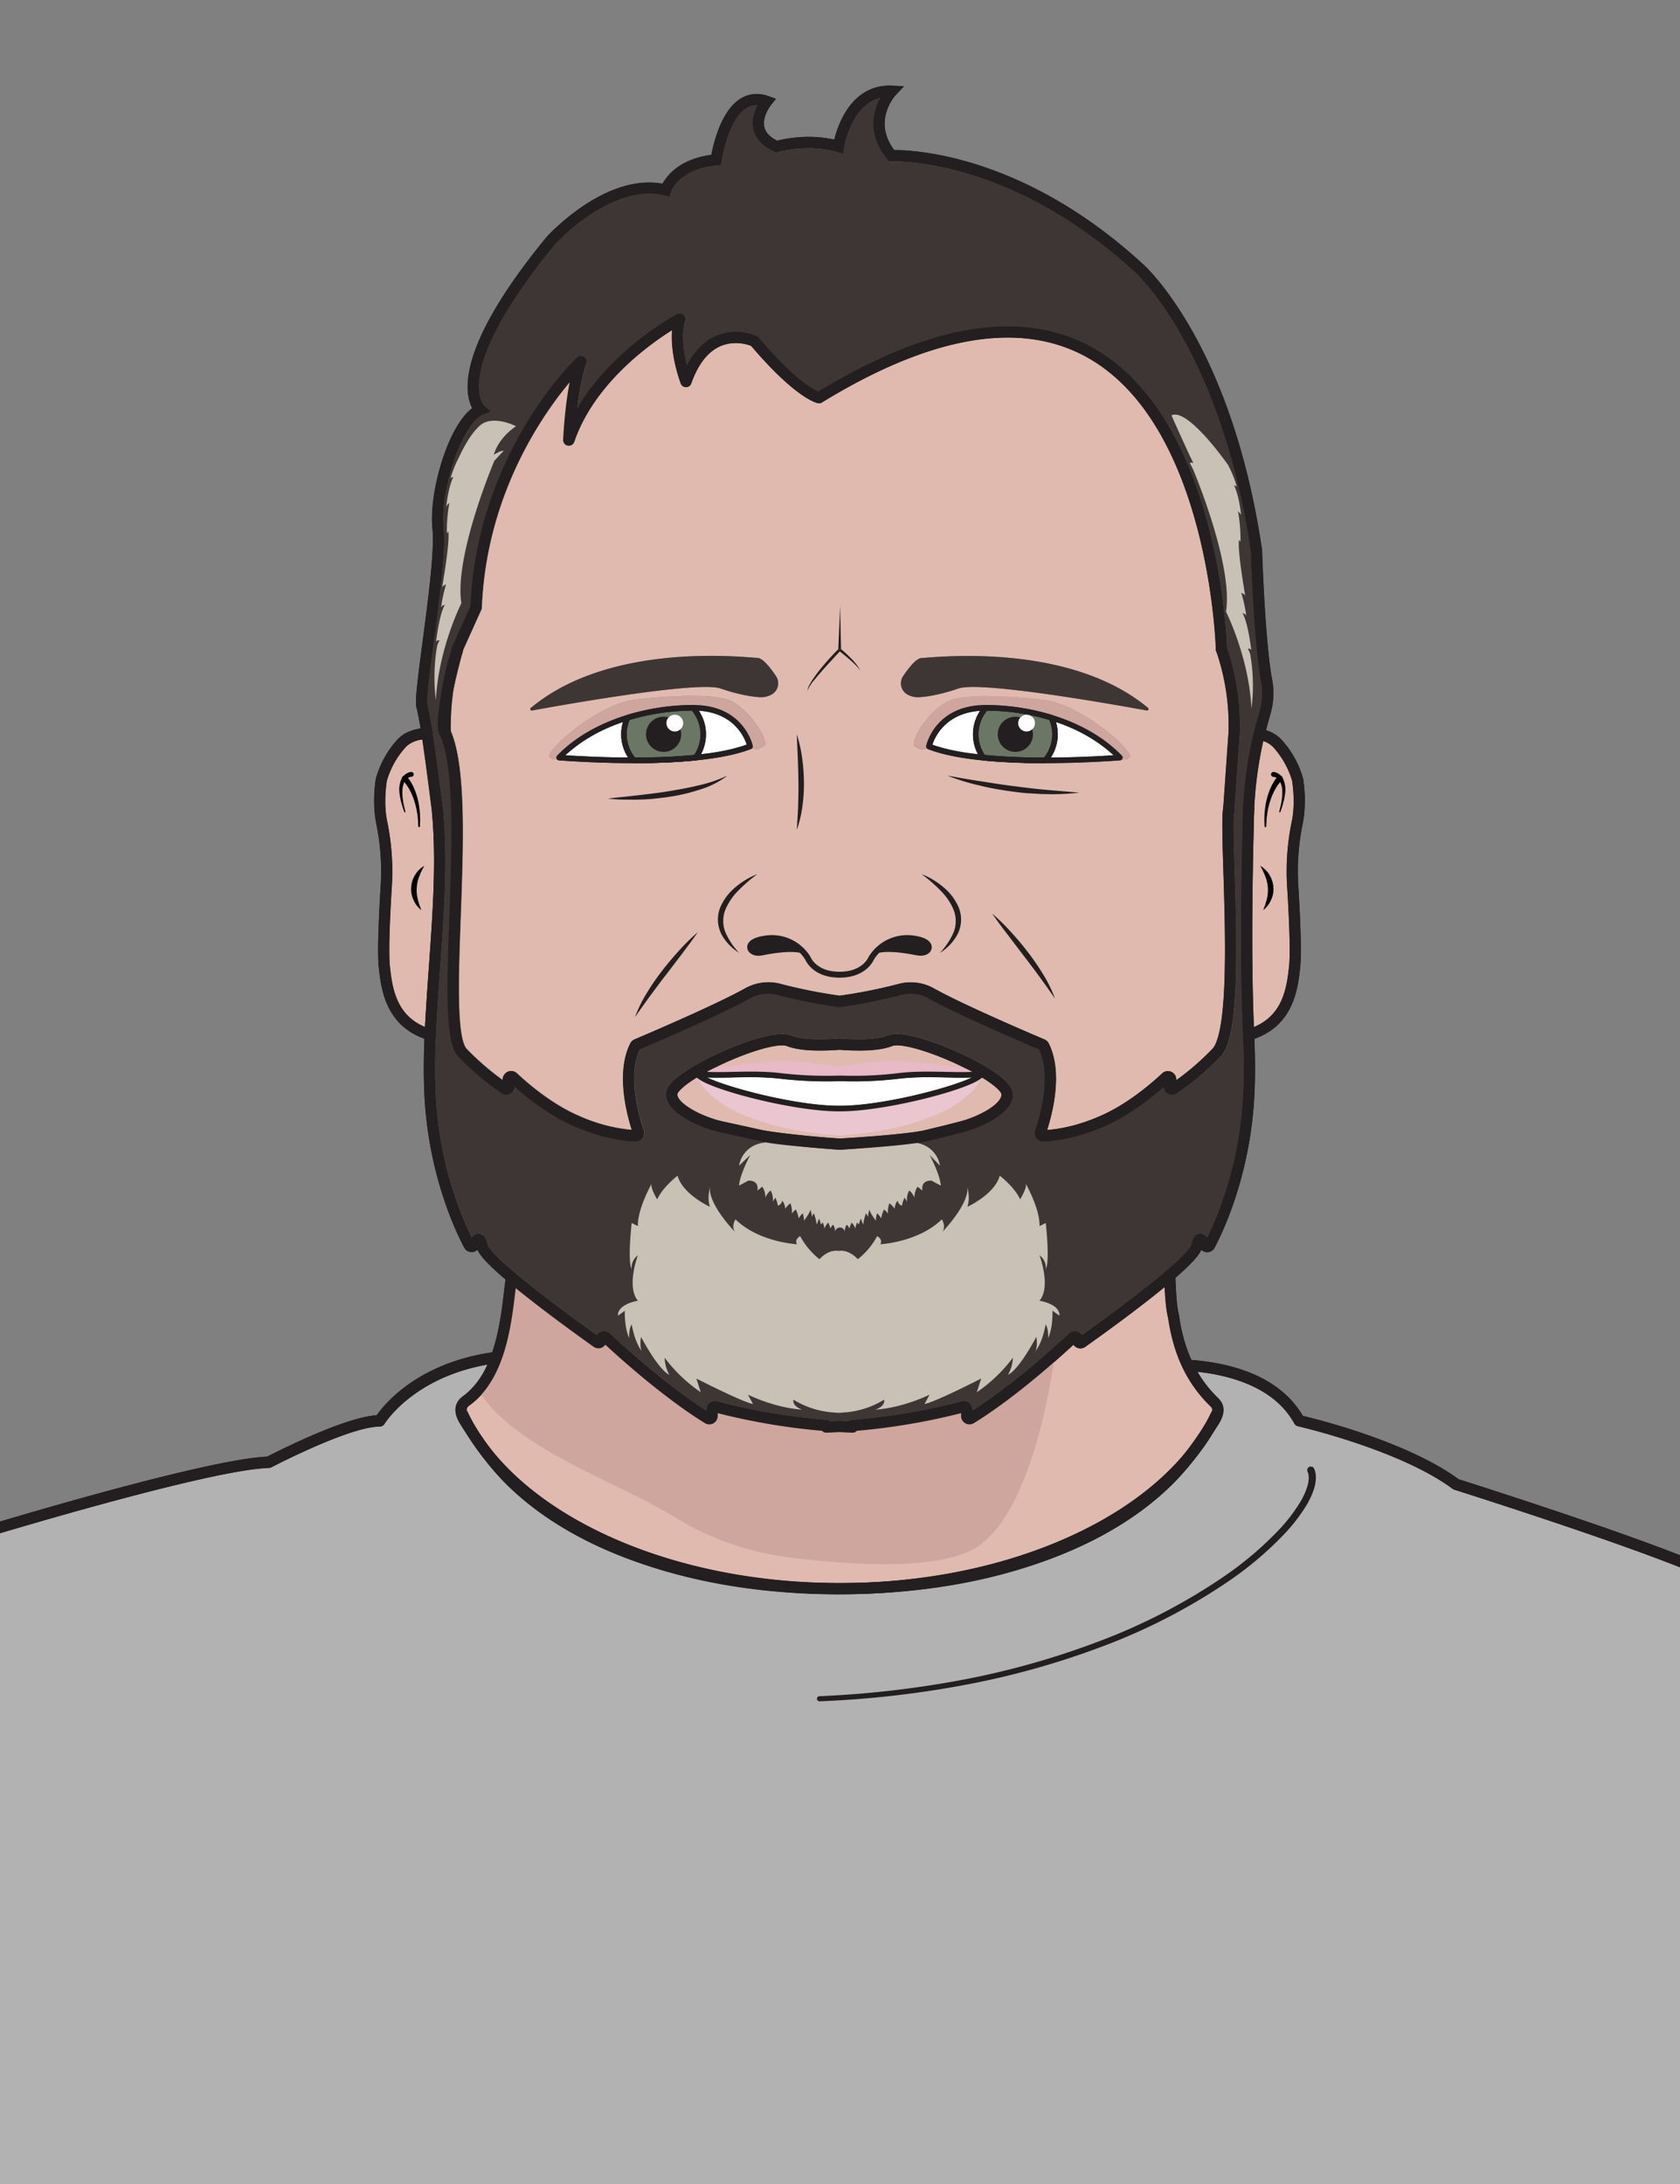 <svg xmlns="http://www.w3.org/2000/svg" viewBox="0 0 600 780"><rect x="0" y="0" width="600" height="780" fill="#808080" stroke="none"/><g id="Color"><path d="M442.75,261.6v.2a2,2,0,0,1-2,1.76h0a2,2,0,0,1-2-2v-.1a81.53,81.53,0,0,0-4.34-28.76.5.5,0,0,1-.05-.13,1.67,1.67,0,0,1-.08-.3,1.75,1.75,0,0,1,0-.33v-.05a2,2,0,0,1,3.88-.68c0,.1.07.21.11.31A85.52,85.52,0,0,1,442.75,261.6Z" style="fill:#231f20"/><path d="M163.39,229.85a2,2,0,0,0-1.82,1.18,2.06,2.06,0,0,0-.12.35.14.14,0,0,0,0,.06h0l0,.07a.56.56,0,0,1,0,.12,76.4,76.4,0,0,0-3.6,14.92l0,.18s0,.07,0,.1a93.81,93.81,0,0,0-.85,13c0,.61,0,1.2,0,1.81a2.28,2.28,0,0,0,0,.26,2.15,2.15,0,0,0,.15.51.54.54,0,0,0,0,.11,1.56,1.56,0,0,0,.23.34l0,0a1.58,1.58,0,0,0,.3.28.9.9,0,0,0,.2.14,2,2,0,0,0,1,.29,2.2,2.2,0,0,0,.44-.05l.19-.05.18-.07.11-.05a1.85,1.85,0,0,0,.65-.55.9.9,0,0,0,.14-.2,1.87,1.87,0,0,0,.27-.77,2.11,2.11,0,0,0,0-.26v0c0-.2,0-.39,0-.59,0-.42,0-.83,0-1.24a92.45,92.45,0,0,1,.81-12.31.09.09,0,0,0,0,0s0-.07,0-.11a72.43,72.43,0,0,1,3.45-14.3s0-.09,0-.13,0-.11,0-.16a.32.32,0,0,0,0-.09l0-.06a.43.43,0,0,1,0,0,2,2,0,0,0,.09-.58A2,2,0,0,0,163.39,229.85Z" style="fill:#231f20"/><path d="M155.68,369.55a2.23,2.23,0,0,1-.08.56,2,2,0,0,1-1.92,1.44,2.1,2.1,0,0,1-.56-.08c-.52-.15-1-.32-1.51-.49-14-5-15.52-18.13-16.32-25.32-.6-5.46,0-18.44.6-28.36a83.76,83.76,0,0,0-1.49-23.06,47.72,47.72,0,0,1-.17-16.12,34,34,0,0,1,7.68-13.93c1.85-2.07,4.63-3.42,8.3-4,.68-.12,1.4-.21,2.14-.27a2,2,0,1,1,.32,4c-.65.06-1.27.13-1.85.23a9.93,9.93,0,0,0-5.93,2.74,30.67,30.67,0,0,0-6.74,12.06,48.37,48.37,0,0,0-.54,7.26,35,35,0,0,0,.69,7.23,87.21,87.21,0,0,1,1.59,24.14c-.86,14-1.07,23.58-.62,27.68.77,6.92,1.91,17.15,12.54,21.55h0a24.65,24.65,0,0,0,2.43.85A2,2,0,0,1,155.68,369.55Z" style="fill:#231f20"/><path d="M465.24,294.24a83.36,83.36,0,0,0-1.5,23.06c.6,9.92,1.2,22.9.6,28.36C463.53,352.85,462.06,366,448,371c-.49.17-1,.34-1.51.49a2.1,2.1,0,0,1-.56.08,2,2,0,0,1-1.92-1.44,2.23,2.23,0,0,1-.08-.56,2,2,0,0,1,1.44-1.92,22.67,22.67,0,0,0,2.45-.86c10.61-4.41,11.75-14.63,12.52-21.55.45-4.1.24-13.67-.62-27.68a87.21,87.21,0,0,1,1.59-24.14c1.46-6.79.14-14.51.13-14.58a23.27,23.27,0,0,0-1.38-3.75,33.08,33.08,0,0,0-5.34-8.22,8.07,8.07,0,0,0-3.56-2.16,14.93,14.93,0,0,0-1.84-.48,2,2,0,0,1-1.59-2.32l0-.13a2,2,0,0,1,2.31-1.47,17.39,17.39,0,0,1,2.07.52,12.05,12.05,0,0,1,5.56,3.38A33.93,33.93,0,0,1,465.38,278,47.68,47.68,0,0,1,465.24,294.24Z" style="fill:#231f20"/><path d="M435,509.06c-.94,1.48-1.92,3-3,4.56l0,0-.31.48-.18.27c-.74,1.1-1.51,2.21-2.3,3.32-.11.15-.23.3-.34.46A94.77,94.77,0,0,1,419,529.85c-12.39,12.37-29.12,22.13-49.72,29-20.83,7-44.15,10.51-69.33,10.51h-.35c-28.88,0-56.66-5.41-80.33-15.54-21.61-9.23-38.51-21.82-49.19-36.57-.64-.91-1.27-1.81-1.87-2.71-.2-.3-.4-.6-.59-.9l0,0c-.27-.42-.54-.85-.8-1.29a64.48,64.48,0,0,1-3.37-6.21c0-.07-.08-.2-.1-.27a2,2,0,0,1,3.32-2.06,1.94,1.94,0,0,1,.44.7,61.39,61.39,0,0,0,3.14,5.78c.25.42.49.8.73,1.17l0,.05.23.36a4,4,0,0,0,.23.34c.78,1.16,1.59,2.33,2.44,3.5l.14.19c10.28,13.75,26.36,25.55,46.83,34.3,23.18,9.91,50.42,15.17,78.76,15.21H300c24.74,0,47.64-3.47,68.06-10.3,20-6.7,36.22-16.15,48.17-28.07a90.17,90.17,0,0,0,9.36-11.14l.14-.19c.86-1.15,1.67-2.32,2.44-3.5l.23-.34c1.13-1.69,2.2-3.34,3.21-4.93a10.64,10.64,0,0,0,1.2-2.4,2.11,2.11,0,0,0,0-1.72,5,5,0,0,0-.73-.82l-.08-.07c-8.08-8-12.76-17.81-14.73-30.89-.05-.35-.11-.64-.19-1-.31-1.42-.75-3.45-1.1-10.47-.07-1.21-.12-2.56-.18-4.08a2,2,0,0,1,.55-1.45,3.56,3.56,0,0,1,.31-.26,1.88,1.88,0,0,1,1.07-.36,2,2,0,0,1,2.07,1.93c0,.32,0,.63,0,.94.36,9.23.83,11.43,1.15,12.9.09.43.17.8.24,1.23a57.83,57.83,0,0,0,4.31,15.28,42.67,42.67,0,0,0,2.15,4.21,44.13,44.13,0,0,0,7.13,9.15l.07.08a8,8,0,0,1,1.37,1.64C438.16,504,435.85,507.68,435,509.06Z" style="fill:#231f20"/><path d="M436.29,505.84l-.13.32a68.54,68.54,0,0,1-3.37,6.2c-.24.41-.51.84-.78,1.26l0,0-.31.48-.18.27c-.73,1.12-1.5,2.23-2.3,3.32-.11.15-.23.3-.34.46-10.71,14.36-27.36,26.62-48.53,35.66C356.65,564,328.87,569.35,300,569.39h-.35c-25.18,0-48.5-3.54-69.33-10.51-20.6-6.9-37.33-16.66-49.72-29a96.5,96.5,0,0,1-10.47-12.57c-.64-.91-1.27-1.81-1.87-2.71-1.28-1.88-2.48-3.74-3.6-5.51-.87-1.38-3.18-5-1.27-8.28a5.89,5.89,0,0,1,1.7-1.93,27.73,27.73,0,0,0,9-11.56q.94-2.1,1.69-4.32c2.52-7.42,3.5-15.59,4.26-22,.17-1.44.33-2.79.5-4,0-.38.1-.74.15-1.09a2,2,0,0,1,2.27-1.69,2.06,2.06,0,0,1,.91.38l.12.1a2,2,0,0,1,.66,1.78c-.16,1.1-.31,2.3-.47,3.59-.05.47-.11.95-.17,1.44-1.51,12.6-3.78,31.65-16.64,40.67a2.08,2.08,0,0,0-.55.68,1.56,1.56,0,0,0-.16,1,8.09,8.09,0,0,0,1.36,3.13c1,1.59,2.07,3.24,3.21,4.93a4,4,0,0,0,.23.34c.78,1.16,1.59,2.33,2.44,3.5l.14.19A90.17,90.17,0,0,0,183.41,527c12,11.92,28.16,21.37,48.17,28.07,20.42,6.83,43.32,10.3,68.06,10.3H300c28.34,0,55.58-5.3,78.76-15.21,20.47-8.75,36.55-20.55,46.83-34.3l.14-.19c.86-1.15,1.67-2.32,2.44-3.5l.23-.34.23-.36,0-.06c.24-.37.47-.75.7-1.14a58.28,58.28,0,0,0,3.2-5.88l.24.11,1,.47Z" style="fill:#231f20"/><path d="M608,563.09V784.44H-11.48V551C-.2,547.6,75.11,524.85,96,524.2a2,2,0,0,0,.87-.23c.28-.14,27.87-14.56,38.72-14.56a2,2,0,0,0,1.72-1c.1-.17,10.2-16.47,36.77-21.15a27.73,27.73,0,0,1-9,11.56,5.89,5.89,0,0,0-1.7,1.93c-1.91,3.26.4,6.9,1.27,8.28,1.12,1.77,2.32,3.63,3.6,5.51.6.9,1.23,1.8,1.87,2.71a96.5,96.5,0,0,0,10.47,12.57c12.39,12.37,29.12,22.13,49.72,29,20.83,7,44.15,10.51,69.33,10.51H300c25.18,0,48.5-3.54,69.33-10.51,20.6-6.9,37.33-16.66,49.72-29a94.77,94.77,0,0,0,9.81-11.66c.11-.16.23-.31.34-.46.8-1.09,1.57-2.2,2.3-3.32l.18-.27.31-.48,0,0c1.05-1.56,2-3.08,3-4.56s3.18-5,1.27-8.28a8,8,0,0,0-1.37-1.64l-.07-.08a44.13,44.13,0,0,1-7.13-9.15c11,1.2,27.35,5.25,34.59,18.46a2,2,0,0,0,1.31,1c.36.08,36.38,8.38,55.27,22.37a2.19,2.19,0,0,0,.59.3C520.09,532.23,583.72,552.33,608,563.09Z" style="fill:#b2b2b2"/><path d="M612,561.8V786.44a2,2,0,0,1-2,2H-13.48a2,2,0,0,1-2-2V549.56a2,2,0,0,1,1.41-1.91c3.52-1.09,85.83-26.39,109.5-27.43,3.54-1.84,27.4-14,39.08-14.77,2.72-3.92,14.56-18.59,41.28-22.48l.25,0a2,2,0,0,1,.56,4c-.85.12-1.68.25-2.5.4-26.57,4.68-36.67,21-36.77,21.15a2,2,0,0,1-1.72,1c-10.85,0-38.44,14.42-38.72,14.56a2,2,0,0,1-.87.23C75.11,524.85-.2,547.6-11.48,551v233.4H608V563.09c-24.32-10.76-87.95-30.86-88.6-31.06a2.19,2.19,0,0,1-.59-.3c-18.89-14-54.91-22.29-55.27-22.37a2,2,0,0,1-1.31-1c-7.24-13.21-23.59-17.26-34.59-18.46-1.19-.13-2.31-.22-3.35-.29a2,2,0,1,1,.26-4l.94.07c13.74,1.06,31.32,5.44,39.8,20C471.1,507,502.79,515,521,528.31c5,1.59,67.16,21.33,89.91,31.67A2,2,0,0,1,612,561.8Z" style="fill:#231f20"/><path d="M438.23,231.48a218.72,218.72,0,0,0-6.75-44c-8.24-31.25-22.69-53.26-41.78-63.65-24.91-13.55-57.67-8.17-97.41,16-2.07-.9-9-4.72-21.28-19.25a2,2,0,0,0-.67-.51,18.82,18.82,0,0,0-14.32-.26c-4.38,1.81-8,5.39-10.7,10.67-1.11-4.4-2.14-10.83-.57-15.94a2,2,0,0,0-2.84-2.36c-1.09.57-23.55,12.53-35.74,33.75.64-5.41,1.66-11.67,3.27-16.19a2,2,0,0,0-3.25-2.13c-.36.34-35.73,34.16-38.05,88.83L161.57,231a2.06,2.06,0,0,0-.12.35.14.14,0,0,0,0,.06h0l0,.07a.56.56,0,0,1,0,.12c-.51,1.84-2.29,8.35-3.6,14.92l0,.18s0,.07,0,.1c-1.28,7.82-2,12.79-.66,15.53a.54.54,0,0,0,0,.11,1.56,1.56,0,0,0,.23.34l0,0a1.58,1.58,0,0,0,.3.28.9.9,0,0,0,.2.14,2,2,0,0,0,1,.29,2.2,2.2,0,0,0,.44-.05l.19-.05.18-.07.11-.05a1.85,1.85,0,0,0,.65-.55.9.9,0,0,0,.14-.2,1.87,1.87,0,0,0,.27-.77,2.11,2.11,0,0,0,0-.26v0a1.88,1.88,0,0,0-.22-.88,2.32,2.32,0,0,1-.21-.63h0c-.46-2.32.46-8,1.22-12.62a.09.09,0,0,0,0,0s0-.07,0-.11c1.27-6.3,3-12.54,3.5-14.43,0-.06,0-.11,0-.16a.32.32,0,0,0,0-.09l0-.06,6.65-14.74a1.87,1.87,0,0,0,.18-.74c1.59-40.25,21.64-68.89,31.46-80.6a155.06,155.06,0,0,0-2.34,20.68,2,2,0,0,0,3.89.73c7.06-20.64,26.7-34.73,34.94-39.89-.81,9,2.88,18.61,3.07,19.08a2,2,0,0,0,1.89,1.28,2,2,0,0,0,1.85-1.33c2.49-7,6.06-11.5,10.62-13.41a15,15,0,0,1,10.76,0c15.62,18.37,23.07,20.3,23.87,20.46a2,2,0,0,0,1.43-.25c38.8-23.78,70.49-29.29,94.22-16.39,43.47,23.63,46.38,102,46.46,104.49v.05a1.75,1.75,0,0,0,0,.33,1.67,1.67,0,0,0,.08.3.5.5,0,0,0,.05.13,2,2,0,0,0,3.83-.86S438.24,231.68,438.23,231.48Z" style="fill:#231f20"/><path d="M453.83,254.7c-.58,2.05-1.15,4.09-1.67,6.11-.17.64-.34,1.29-.5,1.93s-.32,1.29-.48,1.95a144.5,144.5,0,0,0-3.23,24v.09c0,.88-.06,1.71-.07,2.48l-4,0h0q0-1,.06-2.19c0-.13,0-.25,0-.38a.17.17,0,0,1,0-.07,144.57,144.57,0,0,1,3.79-26.67l0-.13c.68-2.67,1.42-5.41,2.21-8.16a22.2,22.2,0,0,0,.41-10.24c-2.5-13.13-3.55-44-3.64-46.42-10.5-71.41-40.79-99.22-41.09-99.49C360.8,56.09,319,57.62,318.54,57.64l-1,0-.64-.78C309.52,48,312,39.58,314.45,35c-10.55,2.57-12.93,17.5-12.95,17.67l-.35,2.28-2.2-.66c-10.27-3.08-20.88,0-21,0l-.71.21-.68-.3c-4.15-1.86-6.67-4.5-7.47-7.86a12.81,12.81,0,0,1,1.47-8.74,6.72,6.72,0,0,0-3.92,1C261,42,258.34,53.29,257.78,57.35l-.22,1.57-1.57.15c-13.46,1.28-16.18,9.08-16.28,9.42l-.58,1.76-1.82-.43c-18.75-4.69-38.87,17.18-39.07,17.4-37.24,45.38-25.51,57.51-25.38,57.62l2.48,2.11-3,1.26c-7.16,3-15.35,26.69-13.9,40.27.85,8-1.5,25.69-3.56,41.35-1.25,9.43-2.66,20.13-2.27,21.83.37,1.26,1.16,5.18,1.89,9.93,1.75,11.54,3.91,29.21,3.94,29.39h-.05l-3.93.47s0-.38-.13-1v0c-.46-3.71-2.06-16.58-3.5-26.31-.1-.66-.2-1.3-.29-1.92s-.22-1.37-.32-2c-.62-3.79-1.21-6.59-1.45-7.41-.6-2.06.15-8.39,2.14-23.46,1.94-14.66,4.35-32.92,3.55-40.4-1.31-12.28,5.11-36.39,14.21-43.15-1.11-2.08-2.22-5.8-1.33-11.83,1.85-12.43,11.23-29,27.88-49.31.93-1,20.92-22.77,41.44-19,1.6-3,6.14-8.8,17.43-10.32.79-4.23,3.55-15.87,10.5-20.11a11.11,11.11,0,0,1,9.88-.85l2.68.94-1.79,2.21s-3.27,4.14-2.35,7.93c.47,1.92,2,3.54,4.59,4.82A45.79,45.79,0,0,1,298,49.85c1.84-7.93,7.88-19.83,20.57-19.25l4.33.2-3,3.16c-.35.38-8.33,9.28-.51,19.66,7,0,46.24,1.48,89,40.87,1.26,1.13,31.68,29.06,42.38,102l0,.23c0,.32,1.07,32.82,3.57,45.91A26.33,26.33,0,0,1,453.83,254.7Z" style="fill:#231f20"/><path d="M442.75,261.7v.1l-1.89,27a2.31,2.31,0,0,1,0,.37l-.15,2.18h-.05l-1.37-.1v2h-2.71l0-.5.29-4.15,1.89-27.15Z" style="fill:#231f20"/><path d="M299.81,395.91c-18.64,1.06-50.87-11.12-50.87-11.12,9.9,19,50.87,20.79,50.87,20.79s41-1.77,50.88-20.79C350.69,384.79,318.46,397,299.81,395.91Z" style="fill:none"/><path d="M319.38,378.77c-6.52.08-19.86,2.09-19.86,2.09s-13.33-2-19.85-2.09-35.23,4.17-35.23,4.17,29,.89,30.78,1.28,24.3.57,24.3.57,22.54-.19,24.3-.57,30.78-1.28,30.78-1.28S325.9,378.69,319.38,378.77Z" style="fill:none"/><path d="M153.2,345.27c-.51,7.06-1,14.33-1.39,21.5-10.63-4.4-11.77-14.63-12.54-21.55-.45-4.1-.24-13.67.62-27.68a87.21,87.21,0,0,0-1.59-24.14,35,35,0,0,1-.69-7.23,48.37,48.37,0,0,1,.54-7.26,30.67,30.67,0,0,1,6.74-12.06,9.93,9.93,0,0,1,5.93-2.74c1.44,9.73,3,22.6,3.5,26.31v0C155.9,307.46,154.59,325.83,153.2,345.27Z" style="fill:#e0baaf"/><path d="M461.33,293.4a87.21,87.21,0,0,0-1.59,24.14c.86,14,1.07,23.58.62,27.68-.77,6.92-1.91,17.14-12.52,21.55-1-25-.56-52.2.11-78v-.09a144.5,144.5,0,0,1,3.23-24,8.07,8.07,0,0,1,3.56,2.16,33.08,33.08,0,0,1,5.34,8.22,23.27,23.27,0,0,1,1.38,3.75C461.47,278.89,462.79,286.61,461.33,293.4Z" style="fill:#e0baaf"/><path d="M432.8,504.52l-.24-.11a58.28,58.28,0,0,1-3.2,5.88c-.23.39-.46.77-.7,1.14l0,.06-.23.36-.23.34c-.77,1.18-1.58,2.35-2.44,3.5l-.14.19c-10.28,13.75-26.36,25.55-46.83,34.3-23.18,9.91-50.42,15.17-78.76,15.21h-.35c-28.34,0-55.58-5.3-78.76-15.21-20.47-8.75-36.55-20.55-46.83-34.3l-.14-.19c-.85-1.17-1.66-2.34-2.44-3.5a4,4,0,0,1-.23-.34l-.23-.36,0-.05c-.24-.37-.48-.75-.73-1.17a61.39,61.39,0,0,1-3.14-5.78,1.94,1.94,0,0,0-.44-.7,1.56,1.56,0,0,1,.16-1,2.08,2.08,0,0,1,.55-.68c12.86-9,15.13-28.07,16.64-40.67.06-.49.12-1,.17-1.44,8.7,7.15,19.75,15.2,27.8,20.91a3,3,0,0,0,3.13.24,3,3,0,0,0,1.09-1c18.26,16.83,30.92,25.17,35.58,28a3,3,0,0,0,4.57-2.59v-.94A232.14,232.14,0,0,0,293.61,511l.11.12a2,2,0,0,0,1.46.56c1.47-.05,3-.13,4.63-.22,1.62.09,3.17.17,4.64.22h.07a2,2,0,0,0,1.39-.56L306,511a231.78,231.78,0,0,0,37.25-6.29v.94a3,3,0,0,0,4.58,2.59c4.65-2.84,17.3-11.17,35.57-28a3,3,0,0,0,1.09,1,3,3,0,0,0,3.12-.23c8.22-5.83,19.56-14.1,28.34-21.36.35,7,.79,9.05,1.1,10.47.08.34.14.63.19,1,2,13.08,6.65,22.89,14.73,30.89l.08.07a5,5,0,0,1,.73.82A2.11,2.11,0,0,1,432.8,504.52Z" style="fill:#e0baaf"/><path d="M440.92,311.34c-.26-8.46-.49-16-.3-20a16,16,0,0,1,.2-2.18,2.31,2.31,0,0,0,0-.37,2,2,0,0,0-1.64-2,2,2,0,0,0-2.33,1.61s0,.07,0,.11a31.53,31.53,0,0,0-.29,4.15c0,.16,0,.33,0,.5-.07,4.25.13,10.53.36,18.24.67,21.45,1.78,57.36-3.95,63.18a97.81,97.81,0,0,1-12.87,11.14,3,3,0,0,0-5.07-2.46c-4.21,3.95-12.7,11.18-22.31,15.28a58.73,58.73,0,0,1-18.7,4.92c2.19-6.83,5.6-20.91.57-30.91a3.08,3.08,0,0,0-1.53-1.44c-.27-.12-28.07-11.85-39.45-18.21a17,17,0,0,0-12.52-1.62,180.68,180.68,0,0,1-21.28,4.26,181.51,181.51,0,0,1-21.28-4.26A17,17,0,0,0,266,353c-11.39,6.37-39.18,18.09-39.51,18.23A3.05,3.05,0,0,0,225,372.6c-5,10-1.62,24.08.57,30.92a58.46,58.46,0,0,1-18.71-4.92c-9.6-4.1-18.09-11.33-22.3-15.27a3,3,0,0,0-5.07,2.45,97.81,97.81,0,0,1-12.87-11.14c-3.74-3.8-2.91-26.79-2.17-47.08,1-26.48,2-53.85-3.62-66.63-.13-.32-.27-.62-.42-.92h0l-.06-.12a2,2,0,0,0-2.69-.89,2,2,0,0,0-.89,2.68l.09.19c.15.31.3.63.43,1l0,0c5.06,12.09,4,39.92,3.15,64.57-1,27.89-1.41,45.24,3.3,50a96.12,96.12,0,0,0,15.48,13,3,3,0,0,0,3.32,0,3,3,0,0,0,1.33-2.3c4.81,4.27,12.64,10.41,21.4,14.15,10.88,4.64,18.75,5.25,21.6,5.3a3,3,0,0,0,2.92-4c-1.5-4.36-6-19.23-1.38-28.89,3.29-1.39,28.63-12.17,39.51-18.24a13,13,0,0,1,9.57-1.24,184.21,184.21,0,0,0,22,4.38h.48a184,184,0,0,0,22-4.38,13,13,0,0,1,9.57,1.24c10.92,6.1,36.46,17,39.51,18.24,4.6,9.66.12,24.53-1.38,28.88a3,3,0,0,0,.42,2.77,3,3,0,0,0,2.39,1.23h.08c2.88-.05,10.75-.66,21.62-5.3,8.77-3.74,16.59-9.88,21.41-14.15a3,3,0,0,0,4.65,2.32,95.68,95.68,0,0,0,15.48-13C442.23,370.94,441.92,343.66,440.92,311.34Zm-79.26,78.94c-.11-.95-.43-3.84-9.44-9.23s-28.52-13.8-35.05-11.19c-3.27,1.31-9.38,1.68-17.2,1.07h-.32c-7.82.61-13.92.24-17.19-1.07-6.52-2.61-26,5.76-35,11.18s-9.34,8.29-9.45,9.24c-.82,7.34,13,12.82,19.49,14.2,3.72.79,7.13,1.54,9.69,2.11,2.14.47,3.69.82,4.38,1,5.16,1,19.53,2.58,28.46,3.1h.23c8.34-.48,25.6-1.75,31.21-3.12l2.1-.51c4.51-1.1,4.51-1.1,8.2-2.05l2-.5C349,403.1,362.51,397.91,361.66,390.28Zm-19,10.3-2,.51c-3.67.94-3.67.94-8.16,2l-2.09.52c-4.93,1.2-20.82,2.45-30.38,3-8.65-.51-22.89-2.05-27.8-3-.68-.14-2.2-.47-4.29-.94-2.57-.56-6-1.32-9.72-2.12-7.51-1.6-16.72-6.55-16.35-9.84.07-.51,1.47-2.55,7-5.93l1-.57c.82-.48,1.66-1,2.52-1.43h0c9.71-5.27,21.7-9.46,26.83-9.46a4.81,4.81,0,0,1,1.72.25c4.86,1.94,12.89,1.81,18.83,1.35,2.13.16,4.53.29,7,.29,4.34,0,8.76-.4,11.88-1.64,3.49-1.4,17.49,3.21,28.55,9.21.86.47,1.71.95,2.53,1.43l1,.57c5.52,3.38,6.92,5.42,7,5.93C358.06,394.07,350.08,398.69,342.7,400.58Zm98.22-89.24c-.26-8.46-.49-16-.3-20a16,16,0,0,1,.2-2.18,2.31,2.31,0,0,0,0-.37,2,2,0,0,0-1.64-2,2,2,0,0,0-2.33,1.61s0,.07,0,.11a31.53,31.53,0,0,0-.29,4.15c0,.16,0,.33,0,.5-.07,4.25.13,10.53.36,18.24.67,21.45,1.78,57.36-3.95,63.18a97.81,97.81,0,0,1-12.87,11.14,3,3,0,0,0-5.07-2.46c-4.21,3.95-12.7,11.18-22.31,15.28a58.73,58.73,0,0,1-18.7,4.92c2.19-6.83,5.6-20.91.57-30.91a3.08,3.08,0,0,0-1.53-1.44c-.27-.12-28.07-11.85-39.45-18.21a17,17,0,0,0-12.52-1.62,180.68,180.68,0,0,1-21.28,4.26,181.51,181.51,0,0,1-21.28-4.26A17,17,0,0,0,266,353c-11.39,6.37-39.18,18.09-39.51,18.23A3.05,3.05,0,0,0,225,372.6c-5,10-1.62,24.08.57,30.92a58.46,58.46,0,0,1-18.71-4.92c-9.6-4.1-18.09-11.33-22.3-15.27a3,3,0,0,0-5.07,2.45,97.81,97.81,0,0,1-12.87-11.14c-3.74-3.8-2.91-26.79-2.17-47.08,1-26.48,2-53.85-3.62-66.63-.13-.32-.27-.62-.42-.92h0l-.06-.12a2,2,0,0,0-2.69-.89,2,2,0,0,0-.89,2.68l.09.19c.15.31.3.63.43,1l0,0c5.06,12.09,4,39.92,3.15,64.57-1,27.89-1.41,45.24,3.3,50a96.12,96.12,0,0,0,15.48,13,3,3,0,0,0,3.32,0,3,3,0,0,0,1.33-2.3c4.81,4.27,12.64,10.41,21.4,14.15,10.88,4.64,18.75,5.25,21.6,5.3a3,3,0,0,0,2.92-4c-1.5-4.36-6-19.23-1.38-28.89,3.29-1.39,28.63-12.17,39.51-18.24a13,13,0,0,1,9.57-1.24,184.21,184.21,0,0,0,22,4.38h.48a184,184,0,0,0,22-4.38,13,13,0,0,1,9.57,1.24c10.92,6.1,36.46,17,39.51,18.24,4.6,9.66.12,24.53-1.38,28.88a3,3,0,0,0,.42,2.77,3,3,0,0,0,2.39,1.23h.08c2.88-.05,10.75-.66,21.62-5.3,8.77-3.74,16.59-9.88,21.41-14.15a3,3,0,0,0,4.65,2.32,95.68,95.68,0,0,0,15.48-13C442.23,370.94,441.92,343.66,440.92,311.34Zm-79.26,78.94c-.11-.95-.43-3.84-9.44-9.23s-28.52-13.8-35.05-11.19c-3.27,1.31-9.38,1.68-17.2,1.07h-.32c-7.82.61-13.92.24-17.19-1.07-6.52-2.61-26,5.76-35,11.18s-9.34,8.29-9.45,9.24c-.82,7.34,13,12.82,19.49,14.2,3.72.79,7.13,1.54,9.69,2.11,2.14.47,3.69.82,4.38,1,5.16,1,19.53,2.58,28.46,3.1h.23c8.34-.48,25.6-1.75,31.21-3.12l2.1-.51c4.51-1.1,4.51-1.1,8.2-2.05l2-.5C349,403.1,362.51,397.91,361.66,390.28Zm-19,10.3-2,.51c-3.67.94-3.67.94-8.16,2l-2.09.52c-4.93,1.2-20.82,2.45-30.38,3-8.65-.51-22.89-2.05-27.8-3-.68-.14-2.2-.47-4.29-.94-2.57-.56-6-1.32-9.72-2.12-7.51-1.6-16.72-6.55-16.35-9.84.07-.51,1.47-2.55,7-5.93l1-.57c.82-.48,1.66-1,2.52-1.43h0c9.71-5.27,21.7-9.46,26.83-9.46a4.81,4.81,0,0,1,1.72.25c4.86,1.94,12.89,1.81,18.83,1.35,2.13.16,4.53.29,7,.29,4.34,0,8.76-.4,11.88-1.64,3.49-1.4,17.49,3.21,28.55,9.21.86.47,1.71.95,2.53,1.43l1,.57c5.52,3.38,6.92,5.42,7,5.93C358.06,394.07,350.08,398.69,342.7,400.58Zm98.22-89.24c-.26-8.46-.49-16-.3-20a16,16,0,0,1,.2-2.18,2.31,2.31,0,0,0,0-.37,2,2,0,0,0-1.64-2,2,2,0,0,0-2.33,1.61s0,.07,0,.11a31.53,31.53,0,0,0-.29,4.15c0,.16,0,.33,0,.5-.07,4.25.13,10.53.36,18.24.67,21.45,1.78,57.36-3.95,63.18a97.81,97.81,0,0,1-12.87,11.14,3,3,0,0,0-5.07-2.46c-4.21,3.95-12.7,11.18-22.31,15.28a58.73,58.73,0,0,1-18.7,4.92c2.19-6.83,5.6-20.91.57-30.91a3.08,3.08,0,0,0-1.53-1.44c-.27-.12-28.07-11.85-39.45-18.21a17,17,0,0,0-12.52-1.62,180.68,180.68,0,0,1-21.28,4.26,181.51,181.51,0,0,1-21.28-4.26A17,17,0,0,0,266,353c-11.39,6.37-39.18,18.09-39.51,18.23A3.05,3.05,0,0,0,225,372.6c-5,10-1.62,24.08.57,30.92a58.46,58.46,0,0,1-18.71-4.92c-9.6-4.1-18.09-11.33-22.3-15.27a3,3,0,0,0-5.07,2.45,97.81,97.81,0,0,1-12.87-11.14c-3.74-3.8-2.91-26.79-2.17-47.08,1-26.48,2-53.85-3.62-66.63-.13-.32-.27-.62-.42-.92h0l-.06-.12a2,2,0,0,0-2.69-.89,2,2,0,0,0-.89,2.68l.09.19c.15.31.3.63.43,1l0,0c5.06,12.09,4,39.92,3.15,64.57-1,27.89-1.41,45.24,3.3,50a96.12,96.12,0,0,0,15.48,13,3,3,0,0,0,3.32,0,3,3,0,0,0,1.33-2.3c4.81,4.27,12.64,10.41,21.4,14.15,10.88,4.64,18.75,5.25,21.6,5.3a3,3,0,0,0,2.92-4c-1.5-4.36-6-19.23-1.38-28.89,3.29-1.39,28.63-12.17,39.51-18.24a13,13,0,0,1,9.57-1.24,184.21,184.21,0,0,0,22,4.38h.48a184,184,0,0,0,22-4.38,13,13,0,0,1,9.57,1.24c10.92,6.1,36.46,17,39.51,18.24,4.6,9.66.12,24.53-1.38,28.88a3,3,0,0,0,.42,2.77,3,3,0,0,0,2.39,1.23h.08c2.88-.05,10.75-.66,21.62-5.3,8.77-3.74,16.59-9.88,21.41-14.15a3,3,0,0,0,4.65,2.32,95.68,95.68,0,0,0,15.48-13C442.23,370.94,441.92,343.66,440.92,311.34Zm-79.26,78.94c-.11-.95-.43-3.84-9.44-9.23s-28.52-13.8-35.05-11.19c-3.27,1.31-9.38,1.68-17.2,1.07h-.32c-7.82.61-13.92.24-17.19-1.07-6.52-2.61-26,5.76-35,11.18s-9.34,8.29-9.45,9.24c-.82,7.34,13,12.82,19.49,14.2,3.72.79,7.13,1.54,9.69,2.11,2.14.47,3.69.82,4.38,1,5.16,1,19.53,2.58,28.46,3.1h.23c8.34-.48,25.6-1.75,31.21-3.12l2.1-.51c4.51-1.1,4.51-1.1,8.2-2.05l2-.5C349,403.1,362.51,397.91,361.66,390.28Zm-19,10.3-2,.51c-3.67.94-3.67.94-8.16,2l-2.09.52c-4.93,1.2-20.82,2.45-30.38,3-8.65-.51-22.89-2.05-27.8-3-.68-.14-2.2-.47-4.29-.94-2.57-.56-6-1.32-9.72-2.12-7.51-1.6-16.72-6.55-16.35-9.84.07-.51,1.47-2.55,7-5.93l1-.57c.82-.48,1.66-1,2.52-1.43h0c9.71-5.27,21.7-9.46,26.83-9.46a4.81,4.81,0,0,1,1.72.25c4.86,1.94,12.89,1.81,18.83,1.35,2.13.16,4.53.29,7,.29,4.34,0,8.76-.4,11.88-1.64,3.49-1.4,17.49,3.21,28.55,9.21.86.47,1.71.95,2.53,1.43l1,.57c5.52,3.38,6.92,5.42,7,5.93C358.06,394.07,350.08,398.69,342.7,400.58Zm98.22-89.24c-.26-8.46-.49-16-.3-20a16,16,0,0,1,.2-2.18,2.31,2.31,0,0,0,0-.37,2,2,0,0,0-1.64-2,2,2,0,0,0-2.33,1.61s0,.07,0,.11a31.53,31.53,0,0,0-.29,4.15c0,.16,0,.33,0,.5-.07,4.25.13,10.53.36,18.24.67,21.45,1.78,57.36-3.95,63.18a97.81,97.81,0,0,1-12.87,11.14,3,3,0,0,0-5.07-2.46c-4.21,3.95-12.7,11.18-22.31,15.28a58.73,58.73,0,0,1-18.7,4.92c2.19-6.83,5.6-20.91.57-30.91a3.08,3.08,0,0,0-1.53-1.44c-.27-.12-28.07-11.85-39.45-18.21a17,17,0,0,0-12.52-1.62,180.68,180.68,0,0,1-21.28,4.26,181.51,181.51,0,0,1-21.28-4.26A17,17,0,0,0,266,353c-11.39,6.37-39.18,18.09-39.51,18.23A3.05,3.05,0,0,0,225,372.6c-5,10-1.62,24.08.57,30.92a58.46,58.46,0,0,1-18.71-4.92c-9.6-4.1-18.09-11.33-22.3-15.27a3,3,0,0,0-5.07,2.45,97.81,97.81,0,0,1-12.87-11.14c-3.74-3.8-2.91-26.79-2.17-47.08,1-26.48,2-53.85-3.62-66.63-.13-.32-.27-.62-.42-.92h0l-.06-.12a2,2,0,0,0-2.69-.89,2,2,0,0,0-.89,2.68l.09.19c.15.31.3.63.43,1l0,0c5.06,12.09,4,39.92,3.15,64.57-1,27.89-1.41,45.24,3.3,50a96.12,96.12,0,0,0,15.48,13,3,3,0,0,0,3.32,0,3,3,0,0,0,1.33-2.3c4.81,4.27,12.64,10.41,21.4,14.15,10.88,4.64,18.75,5.25,21.6,5.3a3,3,0,0,0,2.92-4c-1.5-4.36-6-19.23-1.38-28.89,3.29-1.39,28.63-12.17,39.51-18.24a13,13,0,0,1,9.57-1.24,184.21,184.21,0,0,0,22,4.38h.48a184,184,0,0,0,22-4.38,13,13,0,0,1,9.57,1.24c10.92,6.1,36.46,17,39.51,18.24,4.6,9.66.12,24.53-1.38,28.88a3,3,0,0,0,.42,2.77,3,3,0,0,0,2.39,1.23h.08c2.88-.05,10.75-.66,21.62-5.3,8.77-3.74,16.59-9.88,21.41-14.15a3,3,0,0,0,4.65,2.32,95.68,95.68,0,0,0,15.48-13C442.23,370.94,441.92,343.66,440.92,311.34Zm-79.26,78.94c-.11-.95-.43-3.84-9.44-9.23s-28.52-13.8-35.05-11.19c-3.27,1.31-9.38,1.68-17.2,1.07h-.32c-7.82.61-13.92.24-17.19-1.07-6.52-2.61-26,5.76-35,11.18s-9.34,8.29-9.45,9.24c-.82,7.34,13,12.82,19.49,14.2,3.72.79,7.13,1.54,9.69,2.11,2.14.47,3.69.82,4.38,1,5.16,1,19.53,2.58,28.46,3.1h.23c8.34-.48,25.6-1.75,31.21-3.12l2.1-.51c4.51-1.1,4.51-1.1,8.2-2.05l2-.5C349,403.1,362.51,397.91,361.66,390.28Zm-19,10.3-2,.51c-3.67.94-3.67.94-8.16,2l-2.09.52c-4.93,1.2-20.82,2.45-30.38,3-8.65-.51-22.89-2.05-27.8-3-.68-.14-2.2-.47-4.29-.94-2.57-.56-6-1.32-9.72-2.12-7.51-1.6-16.72-6.55-16.35-9.84.07-.51,1.47-2.55,7-5.93l1-.57c.82-.48,1.66-1,2.52-1.43h0c9.71-5.27,21.7-9.46,26.83-9.46a4.81,4.81,0,0,1,1.72.25c4.86,1.94,12.89,1.81,18.83,1.35,2.13.16,4.53.29,7,.29,4.34,0,8.76-.4,11.88-1.64,3.49-1.4,17.49,3.21,28.55,9.21.86.47,1.71.95,2.53,1.43l1,.57c5.52,3.38,6.92,5.42,7,5.93C358.06,394.07,350.08,398.69,342.7,400.58ZM448,371c0-.5,0-1-.07-1.52,0-.89-.08-1.79-.11-2.69-1-25-.56-52.2.11-78v-.09a2,2,0,0,0-4-.11.17.17,0,0,0,0,.07c0,.13,0,.25,0,.38,0,.73,0,1.46-.05,2.19-.66,26-1.06,53.38.06,78.35v.09c.34,7.53.38,14.16.12,20.28A132.42,132.42,0,0,1,431.14,442a3,3,0,0,0-2.65-1.39c-2.22.2-2.83,2.94-3.09,4.11s-3.48,4.55-8.75,9a3.56,3.56,0,0,0-.31.26c-7,5.95-17.57,14-29.92,22.84a3,3,0,0,0-4.63-.61c-16.87,15.67-29,24.07-34.52,27.6v-.46A3,3,0,0,0,346.1,501a3.06,3.06,0,0,0-2.64-.52,227.69,227.69,0,0,1-39.11,6.61,1.94,1.94,0,0,0-1.16.5l-3.27-.17h-.22l-3.26.17a2,2,0,0,0-1.17-.5,228.24,228.24,0,0,1-39.12-6.61,3,3,0,0,0-3.79,2.91v.46c-5.56-3.54-17.66-11.94-34.52-27.61a3,3,0,0,0-3.27-.55,3,3,0,0,0-1.36,1.17C201.27,468.39,191,460.53,184,454.64l-.12-.1c-5.8-4.89-9.33-8.42-9.65-9.82-.26-1.16-.87-3.9-3.09-4.1a3,3,0,0,0-2.65,1.39,132.27,132.27,0,0,1-12.93-52.1c-.26-6.11-.22-12.75.12-20.27v-.09c.36-7.95.94-16.11,1.51-24,1.31-18.43,2.67-37.45,1.19-54.57,0-.36-.06-.71-.09-1.07a2,2,0,0,0-4,.37s0,.09,0,.13v0c1.58,17,.27,35.39-1.12,54.83-.51,7.06-1,14.33-1.39,21.5h0c-.05.9-.09,1.79-.13,2.68,0,.51-.05,1-.07,1.52-.28,7-.29,13.29-.05,19.1,1.22,28.86,11.21,49.74,14.24,55.45a3,3,0,0,0,4.77.77c1.06,2.4,4.87,6.23,10,10.64,1.15,1,2.37,2,3.64,3.07,8.7,7.15,19.75,15.2,27.8,20.91a3,3,0,0,0,3.13.24,3,3,0,0,0,1.09-1c18.26,16.83,30.92,25.17,35.58,28a3,3,0,0,0,4.57-2.59v-.94A232.14,232.14,0,0,0,293.61,511l.11.12a2,2,0,0,0,1.46.56c1.47-.05,3-.13,4.63-.22,1.62.09,3.17.17,4.64.22h.07a2,2,0,0,0,1.39-.56L306,511a231.78,231.78,0,0,0,37.25-6.29v.94a3,3,0,0,0,4.58,2.59c4.65-2.84,17.3-11.17,35.57-28a3,3,0,0,0,1.09,1,3,3,0,0,0,3.12-.23c8.22-5.83,19.56-14.1,28.34-21.36,1.35-1.12,2.65-2.21,3.86-3.28,4.74-4.14,8.23-7.72,9.23-10a3,3,0,0,0,4.77-.76c3-5.72,13-26.61,14.24-55.45C448.31,384.27,448.29,378,448,371Zm-95.8,10.07c-9.06-5.43-28.52-13.8-35.05-11.19-3.27,1.31-9.38,1.68-17.2,1.07h-.32c-7.82.61-13.92.24-17.19-1.07-6.52-2.61-26,5.76-35,11.18s-9.34,8.29-9.45,9.24c-.82,7.34,13,12.82,19.49,14.2,3.72.79,7.13,1.54,9.69,2.11,2.14.47,3.69.82,4.38,1,5.16,1,19.53,2.58,28.46,3.1h.23c8.34-.48,25.6-1.75,31.21-3.12l2.1-.51c4.51-1.1,4.51-1.1,8.2-2.05l2-.5c5.28-1.36,18.81-6.55,18-14.18C361.55,389.33,361.23,386.44,352.22,381.05Zm-9.52,19.53-2,.51c-3.67.94-3.67.94-8.16,2l-2.09.52c-4.93,1.2-20.82,2.45-30.38,3-8.65-.51-22.89-2.05-27.8-3-.68-.14-2.2-.47-4.29-.94-2.57-.56-6-1.32-9.72-2.12-7.51-1.6-16.72-6.55-16.35-9.84.07-.51,1.47-2.55,7-5.93l1-.57c.82-.48,1.66-1,2.52-1.43h0c9.71-5.27,21.7-9.46,26.83-9.46a4.81,4.81,0,0,1,1.72.25c4.86,1.94,12.89,1.81,18.83,1.35,2.13.16,4.53.29,7,.29,4.34,0,8.76-.4,11.88-1.64,3.49-1.4,17.49,3.21,28.55,9.21.86.47,1.71.95,2.53,1.43l1,.57c5.52,3.38,6.92,5.42,7,5.93C358.06,394.07,350.08,398.69,342.7,400.58ZM156.9,261.86c.15.31.3.63.43,1l0,0c5.06,12.09,4,39.92,3.15,64.57-1,27.89-1.41,45.24,3.3,50a96.12,96.12,0,0,0,15.48,13,3,3,0,0,0,3.32,0,3,3,0,0,0,1.33-2.3c4.81,4.27,12.64,10.41,21.4,14.15,10.88,4.64,18.75,5.25,21.6,5.3a3,3,0,0,0,2.92-4c-1.5-4.36-6-19.23-1.38-28.89,3.29-1.39,28.63-12.17,39.51-18.24a13,13,0,0,1,9.57-1.24,184.21,184.21,0,0,0,22,4.38h.48a184,184,0,0,0,22-4.38,13,13,0,0,1,9.57,1.24c10.92,6.1,36.46,17,39.51,18.24,4.6,9.66.12,24.53-1.38,28.88a3,3,0,0,0,.42,2.77,3,3,0,0,0,2.39,1.23h.08c2.88-.05,10.75-.66,21.62-5.3,8.77-3.74,16.59-9.88,21.41-14.15a3,3,0,0,0,4.65,2.32,95.68,95.68,0,0,0,15.48-13c6.4-6.5,6.09-33.78,5.09-66.1-.26-8.46-.49-16-.3-20a16,16,0,0,1,.2-2.18,2.31,2.31,0,0,0,0-.37,2,2,0,0,0-1.64-2,2,2,0,0,0-2.33,1.61s0,.07,0,.11a31.53,31.53,0,0,0-.29,4.15c0,.16,0,.33,0,.5-.07,4.25.13,10.53.36,18.24.67,21.45,1.78,57.36-3.95,63.18a97.81,97.81,0,0,1-12.87,11.14,3,3,0,0,0-5.07-2.46c-4.21,3.95-12.7,11.18-22.31,15.28a58.73,58.73,0,0,1-18.7,4.92c2.19-6.83,5.6-20.91.57-30.91a3.08,3.08,0,0,0-1.53-1.44c-.27-.12-28.07-11.85-39.45-18.21a17,17,0,0,0-12.52-1.62,180.68,180.68,0,0,1-21.28,4.26,181.51,181.51,0,0,1-21.28-4.26A17,17,0,0,0,266,353c-11.39,6.37-39.18,18.09-39.51,18.23A3.05,3.05,0,0,0,225,372.6c-5,10-1.62,24.08.57,30.92a58.46,58.46,0,0,1-18.71-4.92c-9.6-4.1-18.09-11.33-22.3-15.27a3,3,0,0,0-5.07,2.45,97.81,97.81,0,0,1-12.87-11.14c-3.74-3.8-2.91-26.79-2.17-47.08,1-26.48,2-53.85-3.62-66.63-.13-.32-.27-.62-.42-.92h0l-.06-.12a2,2,0,0,0-2.69-.89,2,2,0,0,0-.89,2.68ZM361.66,390.28c-.11-.95-.43-3.84-9.44-9.23s-28.52-13.8-35.05-11.19c-3.27,1.31-9.38,1.68-17.2,1.07h-.32c-7.82.61-13.92.24-17.19-1.07-6.52-2.61-26,5.76-35,11.18s-9.34,8.29-9.45,9.24c-.82,7.34,13,12.82,19.49,14.2,3.72.79,7.13,1.54,9.69,2.11,2.14.47,3.69.82,4.38,1,5.16,1,19.53,2.58,28.46,3.1h.23c8.34-.48,25.6-1.75,31.21-3.12l2.1-.51c4.51-1.1,4.51-1.1,8.2-2.05l2-.5C349,403.1,362.51,397.91,361.66,390.28Zm-19,10.3-2,.51c-3.67.94-3.67.94-8.16,2l-2.09.52c-4.93,1.2-20.82,2.45-30.38,3-8.65-.51-22.89-2.05-27.8-3-.68-.14-2.2-.47-4.29-.94-2.57-.56-6-1.32-9.72-2.12-7.51-1.6-16.72-6.55-16.35-9.84.07-.51,1.47-2.55,7-5.93l1-.57c.82-.48,1.66-1,2.52-1.43h0c9.71-5.27,21.7-9.46,26.83-9.46a4.81,4.81,0,0,1,1.72.25c4.86,1.94,12.89,1.81,18.83,1.35,2.13.16,4.53.29,7,.29,4.34,0,8.76-.4,11.88-1.64,3.49-1.4,17.49,3.21,28.55,9.21.86.47,1.71.95,2.53,1.43l1,.57c5.52,3.38,6.92,5.42,7,5.93C358.06,394.07,350.08,398.69,342.7,400.58Zm98.22-89.24c-.26-8.46-.49-16-.3-20a16,16,0,0,1,.2-2.18,2.31,2.31,0,0,0,0-.37,2,2,0,0,0-1.64-2,2,2,0,0,0-2.33,1.61s0,.07,0,.11a31.53,31.53,0,0,0-.29,4.15c0,.16,0,.33,0,.5-.07,4.25.13,10.53.36,18.24.67,21.45,1.78,57.36-3.95,63.18a97.81,97.81,0,0,1-12.87,11.14,3,3,0,0,0-5.07-2.46c-4.21,3.95-12.7,11.18-22.31,15.28a58.73,58.73,0,0,1-18.7,4.92c2.19-6.83,5.6-20.91.57-30.91a3.08,3.08,0,0,0-1.53-1.44c-.27-.12-28.07-11.85-39.45-18.21a17,17,0,0,0-12.52-1.62,180.68,180.68,0,0,1-21.28,4.26,181.51,181.51,0,0,1-21.28-4.26A17,17,0,0,0,266,353c-11.39,6.37-39.18,18.09-39.51,18.23A3.05,3.05,0,0,0,225,372.6c-5,10-1.62,24.08.57,30.92a58.46,58.46,0,0,1-18.71-4.92c-9.6-4.1-18.09-11.33-22.3-15.27a3,3,0,0,0-5.07,2.45,97.81,97.81,0,0,1-12.87-11.14c-3.74-3.8-2.91-26.79-2.17-47.08,1-26.48,2-53.85-3.62-66.63-.13-.32-.27-.62-.42-.92h0l-.06-.12a2,2,0,0,0-2.69-.89,2,2,0,0,0-.89,2.68l.09.19c.15.31.3.63.43,1l0,0c5.06,12.09,4,39.92,3.15,64.57-1,27.89-1.41,45.24,3.3,50a96.12,96.12,0,0,0,15.48,13,3,3,0,0,0,3.32,0,3,3,0,0,0,1.33-2.3c4.81,4.27,12.64,10.41,21.4,14.15,10.88,4.64,18.75,5.25,21.6,5.3a3,3,0,0,0,2.92-4c-1.5-4.36-6-19.23-1.38-28.89,3.29-1.39,28.63-12.17,39.51-18.24a13,13,0,0,1,9.57-1.24,184.21,184.21,0,0,0,22,4.38h.48a184,184,0,0,0,22-4.38,13,13,0,0,1,9.57,1.24c10.92,6.1,36.46,17,39.51,18.24,4.6,9.66.12,24.53-1.38,28.88a3,3,0,0,0,.42,2.77,3,3,0,0,0,2.39,1.23h.08c2.88-.05,10.75-.66,21.62-5.3,8.77-3.74,16.59-9.88,21.41-14.15a3,3,0,0,0,4.65,2.32,95.68,95.68,0,0,0,15.48-13C442.23,370.94,441.92,343.66,440.92,311.34Zm-79.26,78.94c-.11-.95-.43-3.84-9.44-9.23s-28.52-13.8-35.05-11.19c-3.27,1.31-9.38,1.68-17.2,1.07h-.32c-7.82.61-13.92.24-17.19-1.07-6.52-2.61-26,5.76-35,11.18s-9.34,8.29-9.45,9.24c-.82,7.34,13,12.82,19.49,14.2,3.72.79,7.13,1.54,9.69,2.11,2.14.47,3.69.82,4.38,1,5.16,1,19.53,2.58,28.46,3.1h.23c8.34-.48,25.6-1.75,31.21-3.12l2.1-.51c4.51-1.1,4.51-1.1,8.2-2.05l2-.5C349,403.1,362.51,397.91,361.66,390.28Zm-19,10.3-2,.51c-3.67.94-3.67.94-8.16,2l-2.09.52c-4.93,1.2-20.82,2.45-30.38,3-8.65-.51-22.89-2.05-27.8-3-.68-.14-2.2-.47-4.29-.94-2.57-.56-6-1.32-9.72-2.12-7.51-1.6-16.72-6.55-16.35-9.84.07-.51,1.47-2.55,7-5.93l1-.57c.82-.48,1.66-1,2.52-1.43h0c9.71-5.27,21.7-9.46,26.83-9.46a4.81,4.81,0,0,1,1.72.25c4.86,1.94,12.89,1.81,18.83,1.35,2.13.16,4.53.29,7,.29,4.34,0,8.76-.4,11.88-1.64,3.49-1.4,17.49,3.21,28.55,9.21.86.47,1.71.95,2.53,1.43l1,.57c5.52,3.38,6.92,5.42,7,5.93C358.06,394.07,350.08,398.69,342.7,400.58Zm98.22-89.24c-.26-8.46-.49-16-.3-20a16,16,0,0,1,.2-2.18,2.31,2.31,0,0,0,0-.37,2,2,0,0,0-1.64-2,2,2,0,0,0-2.33,1.61s0,.07,0,.11a31.53,31.53,0,0,0-.29,4.15c0,.16,0,.33,0,.5-.07,4.25.13,10.53.36,18.24.67,21.45,1.78,57.36-3.95,63.18a97.81,97.81,0,0,1-12.87,11.14,3,3,0,0,0-5.07-2.46c-4.21,3.95-12.7,11.18-22.31,15.28a58.73,58.73,0,0,1-18.7,4.92c2.19-6.83,5.6-20.91.57-30.91a3.08,3.08,0,0,0-1.53-1.44c-.27-.12-28.07-11.85-39.45-18.21a17,17,0,0,0-12.52-1.62,180.68,180.68,0,0,1-21.28,4.26,181.51,181.51,0,0,1-21.28-4.26A17,17,0,0,0,266,353c-11.39,6.37-39.18,18.09-39.51,18.23A3.05,3.05,0,0,0,225,372.6c-5,10-1.62,24.08.57,30.92a58.46,58.46,0,0,1-18.71-4.92c-9.6-4.1-18.09-11.33-22.3-15.27a3,3,0,0,0-5.07,2.45,97.81,97.81,0,0,1-12.87-11.14c-3.74-3.8-2.91-26.79-2.17-47.08,1-26.48,2-53.85-3.62-66.63-.13-.32-.27-.62-.42-.92h0l-.06-.12a2,2,0,0,0-2.69-.89,2,2,0,0,0-.89,2.68l.09.19c.15.31.3.63.43,1l0,0c5.06,12.09,4,39.92,3.15,64.57-1,27.89-1.41,45.24,3.3,50a96.12,96.12,0,0,0,15.48,13,3,3,0,0,0,3.32,0,3,3,0,0,0,1.33-2.3c4.81,4.27,12.64,10.41,21.4,14.15,10.88,4.64,18.75,5.25,21.6,5.3a3,3,0,0,0,2.92-4c-1.5-4.36-6-19.23-1.38-28.89,3.29-1.39,28.63-12.17,39.51-18.24a13,13,0,0,1,9.57-1.24,184.21,184.21,0,0,0,22,4.38h.48a184,184,0,0,0,22-4.38,13,13,0,0,1,9.57,1.24c10.92,6.1,36.46,17,39.51,18.24,4.6,9.66.12,24.53-1.38,28.88a3,3,0,0,0,.42,2.77,3,3,0,0,0,2.39,1.23h.08c2.88-.05,10.75-.66,21.62-5.3,8.77-3.74,16.59-9.88,21.41-14.15a3,3,0,0,0,4.65,2.32,95.68,95.68,0,0,0,15.48-13C442.23,370.94,441.92,343.66,440.92,311.34Zm-79.26,78.94c-.11-.95-.43-3.84-9.44-9.23s-28.52-13.8-35.05-11.19c-3.27,1.31-9.38,1.68-17.2,1.07h-.32c-7.82.61-13.92.24-17.19-1.07-6.52-2.61-26,5.76-35,11.18s-9.34,8.29-9.45,9.24c-.82,7.34,13,12.82,19.49,14.2,3.72.79,7.13,1.54,9.69,2.11,2.14.47,3.69.82,4.38,1,5.16,1,19.53,2.58,28.46,3.1h.23c8.34-.48,25.6-1.75,31.21-3.12l2.1-.51c4.51-1.1,4.51-1.1,8.2-2.05l2-.5C349,403.1,362.51,397.91,361.66,390.28Zm-19,10.3-2,.51c-3.67.94-3.67.94-8.16,2l-2.09.52c-4.93,1.2-20.82,2.45-30.38,3-8.65-.51-22.89-2.05-27.8-3-.68-.14-2.2-.47-4.29-.94-2.57-.56-6-1.32-9.72-2.12-7.51-1.6-16.72-6.55-16.35-9.84.07-.51,1.47-2.55,7-5.93l1-.57c.82-.48,1.66-1,2.52-1.43h0c9.71-5.27,21.7-9.46,26.83-9.46a4.81,4.81,0,0,1,1.72.25c4.86,1.94,12.89,1.81,18.83,1.35,2.13.16,4.53.29,7,.29,4.34,0,8.76-.4,11.88-1.64,3.49-1.4,17.49,3.21,28.55,9.21.86.47,1.71.95,2.53,1.43l1,.57c5.52,3.38,6.92,5.42,7,5.93C358.06,394.07,350.08,398.69,342.7,400.58Zm98.22-89.24c-.26-8.46-.49-16-.3-20a16,16,0,0,1,.2-2.18,2.31,2.31,0,0,0,0-.37,2,2,0,0,0-1.64-2,2,2,0,0,0-2.33,1.61s0,.07,0,.11a31.53,31.53,0,0,0-.29,4.15c0,.16,0,.33,0,.5-.07,4.25.13,10.53.36,18.24.67,21.45,1.78,57.36-3.95,63.18a97.81,97.81,0,0,1-12.87,11.14,3,3,0,0,0-5.07-2.46c-4.21,3.95-12.7,11.18-22.31,15.28a58.73,58.73,0,0,1-18.7,4.92c2.19-6.83,5.6-20.91.57-30.91a3.08,3.08,0,0,0-1.53-1.44c-.27-.12-28.07-11.85-39.45-18.21a17,17,0,0,0-12.52-1.62,180.68,180.68,0,0,1-21.28,4.26,181.51,181.51,0,0,1-21.28-4.26A17,17,0,0,0,266,353c-11.39,6.37-39.18,18.09-39.51,18.23A3.05,3.05,0,0,0,225,372.6c-5,10-1.62,24.08.57,30.92a58.46,58.46,0,0,1-18.71-4.92c-9.6-4.1-18.09-11.33-22.3-15.27a3,3,0,0,0-5.07,2.45,97.81,97.81,0,0,1-12.87-11.14c-3.74-3.8-2.91-26.79-2.17-47.08,1-26.48,2-53.85-3.62-66.63-.13-.32-.27-.62-.42-.92h0l-.06-.12a2,2,0,0,0-2.69-.89,2,2,0,0,0-.89,2.68l.09.19c.15.31.3.63.43,1l0,0c5.06,12.09,4,39.92,3.15,64.57-1,27.89-1.41,45.24,3.3,50a96.12,96.12,0,0,0,15.48,13,3,3,0,0,0,3.32,0,3,3,0,0,0,1.33-2.3c4.81,4.27,12.64,10.41,21.4,14.15,10.88,4.64,18.75,5.25,21.6,5.3a3,3,0,0,0,2.92-4c-1.5-4.36-6-19.23-1.38-28.89,3.29-1.39,28.63-12.17,39.51-18.24a13,13,0,0,1,9.57-1.24,184.21,184.21,0,0,0,22,4.38h.48a184,184,0,0,0,22-4.38,13,13,0,0,1,9.57,1.24c10.92,6.1,36.46,17,39.51,18.24,4.6,9.66.12,24.53-1.38,28.88a3,3,0,0,0,.42,2.77,3,3,0,0,0,2.39,1.23h.08c2.88-.05,10.75-.66,21.62-5.3,8.77-3.74,16.59-9.88,21.41-14.15a3,3,0,0,0,4.65,2.32,95.68,95.68,0,0,0,15.48-13C442.23,370.94,441.92,343.66,440.92,311.34Zm-79.26,78.94c-.11-.95-.43-3.84-9.44-9.23s-28.52-13.8-35.05-11.19c-3.27,1.31-9.38,1.68-17.2,1.07h-.32c-7.82.61-13.92.24-17.19-1.07-6.52-2.61-26,5.76-35,11.18s-9.34,8.29-9.45,9.24c-.82,7.34,13,12.82,19.49,14.2,3.72.79,7.13,1.54,9.69,2.11,2.14.47,3.69.82,4.38,1,5.16,1,19.53,2.58,28.46,3.1h.23c8.34-.48,25.6-1.75,31.21-3.12l2.1-.51c4.51-1.1,4.51-1.1,8.2-2.05l2-.5C349,403.1,362.51,397.91,361.66,390.28Zm-19,10.3-2,.51c-3.67.94-3.67.94-8.16,2l-2.09.52c-4.93,1.2-20.82,2.45-30.38,3-8.65-.51-22.89-2.05-27.8-3-.68-.14-2.2-.47-4.29-.94-2.57-.56-6-1.32-9.72-2.12-7.51-1.6-16.72-6.55-16.35-9.84.07-.51,1.47-2.55,7-5.93l1-.57c.82-.48,1.66-1,2.52-1.43h0c9.71-5.27,21.7-9.46,26.83-9.46a4.81,4.81,0,0,1,1.72.25c4.86,1.94,12.89,1.81,18.83,1.35,2.13.16,4.53.29,7,.29,4.34,0,8.76-.4,11.88-1.64,3.49-1.4,17.49,3.21,28.55,9.21.86.47,1.71.95,2.53,1.43l1,.57c5.52,3.38,6.92,5.42,7,5.93C358.06,394.07,350.08,398.69,342.7,400.58Zm98.22-89.24c-.26-8.46-.49-16-.3-20a16,16,0,0,1,.2-2.18,2.31,2.31,0,0,0,0-.37,2,2,0,0,0-1.64-2,2,2,0,0,0-2.33,1.61s0,.07,0,.11a31.53,31.53,0,0,0-.29,4.15c0,.16,0,.33,0,.5-.07,4.25.13,10.53.36,18.24.67,21.45,1.78,57.36-3.95,63.18a97.81,97.81,0,0,1-12.87,11.14,3,3,0,0,0-5.07-2.46c-4.21,3.95-12.7,11.18-22.31,15.28a58.73,58.73,0,0,1-18.7,4.92c2.19-6.83,5.6-20.91.57-30.91a3.08,3.08,0,0,0-1.53-1.44c-.27-.12-28.07-11.85-39.45-18.21a17,17,0,0,0-12.52-1.62,180.68,180.68,0,0,1-21.28,4.26,181.51,181.51,0,0,1-21.28-4.26A17,17,0,0,0,266,353c-11.39,6.37-39.18,18.09-39.51,18.23A3.05,3.05,0,0,0,225,372.6c-5,10-1.62,24.08.57,30.92a58.46,58.46,0,0,1-18.71-4.92c-9.6-4.1-18.09-11.33-22.3-15.27a3,3,0,0,0-5.07,2.45,97.81,97.81,0,0,1-12.87-11.14c-3.74-3.8-2.91-26.79-2.17-47.08,1-26.48,2-53.85-3.62-66.63-.13-.32-.27-.62-.42-.92h0l-.06-.12a2,2,0,0,0-2.69-.89,2,2,0,0,0-.89,2.68l.09.19c.15.31.3.63.43,1l0,0c5.06,12.09,4,39.92,3.15,64.57-1,27.89-1.41,45.24,3.3,50a96.12,96.12,0,0,0,15.48,13,3,3,0,0,0,3.32,0,3,3,0,0,0,1.33-2.3c4.81,4.27,12.64,10.41,21.4,14.15,10.88,4.64,18.75,5.25,21.6,5.3a3,3,0,0,0,2.92-4c-1.5-4.36-6-19.23-1.38-28.89,3.29-1.39,28.63-12.17,39.51-18.24a13,13,0,0,1,9.57-1.24,184.21,184.21,0,0,0,22,4.38h.48a184,184,0,0,0,22-4.38,13,13,0,0,1,9.57,1.24c10.92,6.1,36.46,17,39.51,18.24,4.6,9.66.12,24.53-1.38,28.88a3,3,0,0,0,.42,2.77,3,3,0,0,0,2.39,1.23h.08c2.88-.05,10.75-.66,21.62-5.3,8.77-3.74,16.59-9.88,21.41-14.15a3,3,0,0,0,4.65,2.32,95.68,95.68,0,0,0,15.48-13C442.23,370.94,441.92,343.66,440.92,311.34Z" style="fill:#231f20"/><path d="M450.4,243.36c-2.5-13.13-3.55-44-3.64-46.42-10.5-71.41-40.79-99.22-41.09-99.49C360.8,56.09,319,57.62,318.54,57.64l-1,0-.64-.78C309.52,48,312,39.58,314.45,35c-10.55,2.57-12.93,17.5-12.95,17.67l-.35,2.28-2.2-.66c-10.27-3.08-20.88,0-21,0l-.71.21-.68-.3c-4.15-1.86-6.67-4.5-7.47-7.86a12.81,12.81,0,0,1,1.47-8.74,6.72,6.72,0,0,0-3.92,1C261,42,258.34,53.29,257.78,57.35l-.22,1.57-1.57.15c-13.46,1.28-16.18,9.08-16.28,9.42l-.58,1.76-1.82-.43c-18.75-4.69-38.87,17.18-39.07,17.4-37.24,45.38-25.51,57.51-25.38,57.62l2.48,2.11-3,1.26c-7.16,3-15.35,26.69-13.9,40.27.85,8-1.5,25.69-3.56,41.35-1.25,9.43-2.66,20.13-2.27,21.83.37,1.26,1.16,5.18,1.89,9.93,1.75,11.54,3.91,29.21,3.94,29.39h-.05c1.48,17.12.12,36.14-1.19,54.57-.57,7.88-1.15,16-1.51,24v.09c-.34,7.52-.38,14.16-.12,20.27A132.27,132.27,0,0,0,168.49,442a3,3,0,0,1,2.65-1.39c2.22.2,2.83,2.94,3.09,4.1.32,1.4,3.85,4.93,9.65,9.82l.12.1c7,5.89,17.27,13.75,29.21,22.24a3,3,0,0,1,1.36-1.17,3,3,0,0,1,3.27.55c16.86,15.67,29,24.07,34.52,27.61v-.46a3,3,0,0,1,3.79-2.91,228.24,228.24,0,0,0,39.12,6.61,2,2,0,0,1,1.17.5l3.26-.17h.22l3.27.17a1.94,1.94,0,0,1,1.16-.5,227.69,227.69,0,0,0,39.11-6.61,3.06,3.06,0,0,1,2.64.52,3,3,0,0,1,1.17,2.39v.46c5.56-3.53,17.65-11.93,34.52-27.6a3,3,0,0,1,4.63.61c12.35-8.79,22.91-16.89,29.92-22.84a3.56,3.56,0,0,1,.31-.26c5.27-4.5,8.44-7.74,8.75-9s.87-3.91,3.09-4.11a3,3,0,0,1,2.65,1.39,132.42,132.42,0,0,0,12.93-52.09c.26-6.12.22-12.75-.12-20.28v-.09c-1.12-25-.72-52.33-.06-78.35h0q0-1,.06-2.19c0-.13,0-.25,0-.38a.17.17,0,0,1,0-.07,144.57,144.57,0,0,1,3.79-26.67l0-.13c.68-2.67,1.42-5.41,2.21-8.16A22.2,22.2,0,0,0,450.4,243.36ZM343.7,404.46l-2,.5c-3.69,1-3.69,1-8.2,2.05l-2.1.51c-5.61,1.37-22.87,2.64-31.21,3.12H300c-8.93-.52-23.3-2.08-28.46-3.1-.69-.13-2.24-.48-4.38-1-2.56-.57-6-1.32-9.69-2.11-6.45-1.38-20.31-6.86-19.49-14.2.11-.95.43-3.84,9.45-9.24s28.52-13.79,35-11.18c3.27,1.31,9.37,1.68,17.19,1.07H300c7.82.61,13.93.24,17.2-1.07,6.53-2.61,26,5.76,35.05,11.19s9.33,8.28,9.44,9.23C362.51,397.91,349,403.1,343.7,404.46ZM442.75,261.7v.1l-1.89,27a2.31,2.31,0,0,1,0,.37l-.15,2.18h-.05c-.19,4,0,11.52.3,20,1,32.32,1.31,59.6-5.09,66.1a95.68,95.68,0,0,1-15.48,13,3,3,0,0,1-4.65-2.32c-4.82,4.27-12.64,10.41-21.41,14.15-10.87,4.64-18.74,5.25-21.62,5.3h-.08a3,3,0,0,1-2.39-1.23,3,3,0,0,1-.42-2.77c1.5-4.35,6-19.22,1.38-28.88-3.05-1.29-28.59-12.14-39.51-18.24a13,13,0,0,0-9.57-1.24,184,184,0,0,1-22,4.38h-.48a184.21,184.21,0,0,1-22-4.38,13,13,0,0,0-9.57,1.24c-10.88,6.07-36.22,16.85-39.51,18.24-4.6,9.66-.12,24.53,1.38,28.89a3,3,0,0,1-2.92,4c-2.85-.05-10.72-.66-21.6-5.3-8.76-3.74-16.59-9.88-21.4-14.15a3,3,0,0,1-1.33,2.3,3,3,0,0,1-3.32,0,96.12,96.12,0,0,1-15.48-13c-4.71-4.78-4.32-22.13-3.3-50,.89-24.65,1.91-52.48-3.15-64.57l0,0a1.56,1.56,0,0,1-.23-.34.54.54,0,0,1,0-.11c-1.34-2.74-.62-7.71.66-15.53,0,0,0-.07,0-.1l0-.18a76.4,76.4,0,0,1,3.6-14.92.56.56,0,0,0,0-.12l0-.07h0a.14.14,0,0,1,0-.06,2.06,2.06,0,0,1,.12-.35l6.57-14.58c2.32-54.67,37.69-88.49,38.05-88.83a2,2,0,0,1,3.25,2.13c-1.61,4.52-2.63,10.78-3.27,16.19,12.19-21.22,34.65-33.18,35.74-33.75a2,2,0,0,1,2.84,2.36c-1.57,5.11-.54,11.54.57,15.94,2.73-5.28,6.32-8.86,10.7-10.67a18.82,18.82,0,0,1,14.32.26,2,2,0,0,1,.67.51c12.29,14.53,19.21,18.35,21.28,19.25,39.74-24.16,72.5-29.54,97.41-16,19.09,10.39,33.54,32.4,41.78,63.65a218.72,218.72,0,0,1,6.75,44,85.52,85.52,0,0,1,4.52,30.12Z" style="fill:#3d3635"/><path d="M436.56,293.22h0l0-.5a31.53,31.53,0,0,1,.29-4.15l1.89-27.15a81.53,81.53,0,0,0-4.34-28.76.5.5,0,0,1-.05-.13,1.67,1.67,0,0,1-.08-.3,1.75,1.75,0,0,1,0-.33v-.05c-.08-2.49-3-80.86-46.46-104.49-23.73-12.9-55.42-7.39-94.22,16.39a2,2,0,0,1-1.43.25c-.8-.16-8.25-2.09-23.87-20.46a15,15,0,0,0-10.76,0c-4.56,1.91-8.13,6.42-10.62,13.41a2,2,0,0,1-1.85,1.33,2,2,0,0,1-1.89-1.28c-.19-.47-3.88-10.11-3.07-19.08-8.24,5.16-27.88,19.25-34.94,39.89a2,2,0,0,1-3.89-.73,155.06,155.06,0,0,1,2.34-20.68c-9.82,11.71-29.87,40.35-31.46,80.6a1.87,1.87,0,0,1-.18.74l-6.65,14.74,0,.06a.32.32,0,0,1,0,.09c0,.05,0,.1,0,.16-.53,1.89-2.23,8.13-3.5,14.43,0,0,0,.07,0,.11a.09.09,0,0,1,0,0,92.45,92.45,0,0,0-.81,12.31c0,.41,0,.82,0,1.24,5.58,12.78,4.58,40.15,3.62,66.63-.74,20.29-1.57,43.28,2.17,47.08a97.81,97.81,0,0,0,12.87,11.14,3,3,0,0,1,5.07-2.45c4.21,3.94,12.7,11.17,22.3,15.27a58.46,58.46,0,0,0,18.71,4.92c-2.19-6.84-5.59-20.91-.57-30.92a3.05,3.05,0,0,1,1.47-1.41c.33-.14,28.12-11.86,39.51-18.23a17,17,0,0,1,12.51-1.62,181.51,181.51,0,0,0,21.28,4.26,180.68,180.68,0,0,0,21.28-4.26A17,17,0,0,1,333.61,353c11.38,6.36,39.18,18.09,39.45,18.21a3.08,3.08,0,0,1,1.53,1.44c5,10,1.62,24.08-.57,30.91a58.73,58.73,0,0,0,18.7-4.92c9.61-4.1,18.1-11.33,22.31-15.28a3,3,0,0,1,5.07,2.46A97.81,97.81,0,0,0,433,374.64c5.73-5.82,4.62-41.73,3.95-63.18C436.69,303.75,436.49,297.47,436.56,293.22ZM273.22,266.11s-2.3,2.32-4.54,1.06a1,1,0,0,1-.42.32c-4.73,1.87-11.37,3.25-19.74,4.09l-2.47.23-1.55.12-3.19.22-1.65.09h-.25c-2.26.12-4.61.2-7,.25q-2.94.06-6,.06h-.21c-14.38,0-26.44-1-26.56-1a1,1,0,0,1-.71-.39,3.21,3.21,0,0,1-2.55-.61c-2.66-1.56,16.9-19.12,30.45-20.67s26.74-2,33,0S273.89,262.56,273.22,266.11Zm2.71-18.28a7.37,7.37,0,0,1-4.26,1.17s-5.34,0-14.34-3.11c-8-2.77-56.59,5.9-67.18,7.84a.54.54,0,0,1-.43-1c28.84-24,77.78-17.77,80.76-17.77,1.95,0,4.82,3.76,6.62,6.45A4.59,4.59,0,0,1,275.93,247.83ZM403.3,270.56a3.21,3.21,0,0,1-2.55.61,1,1,0,0,1-.71.39c-.12,0-12.18,1-26.56,1h-.21l-3.23,0-2.31,0q-3.89-.08-7.48-.26l-1.37-.08a6.08,6.08,0,0,1-.61,0l-.81-.05-2.25-.16c-1.41-.1-2.77-.22-4.1-.35-8.37-.84-15-2.22-19.74-4.09a1,1,0,0,1-.42-.32c-2.24,1.26-4.54-1.06-4.54-1.06-.67-3.55,7.11-14.22,13.4-16.22s19.49-1.56,33,0S406,269,403.3,270.56Zm6.18-16.83c-10.6-1.94-59.17-10.61-67.18-7.84C333.3,249,328,249,328,249a7.37,7.37,0,0,1-4.26-1.17,4.6,4.6,0,0,1-1.18-6.38c1.81-2.69,4.68-6.45,6.63-6.45,3,0,51.92-6.22,80.76,17.77A.54.54,0,0,1,409.48,253.73Z" style="fill:#e0baaf"/><path d="M347.2,382.79c-2.63.16-5.92.09-9.32,0a121.65,121.65,0,0,0-16.74.42,136.28,136.28,0,0,1-21,.9,144.78,144.78,0,0,1-21.61-.9,121.69,121.69,0,0,0-16.74-.42c-3.4.07-6.7.14-9.32,0,9.71-5.27,21.7-9.46,26.83-9.46a4.81,4.81,0,0,1,1.72.25c4.86,1.94,12.89,1.81,18.83,1.35,2.13.16,4.53.29,7,.29,4.34,0,8.76-.4,11.88-1.64C322.14,372.18,336.14,376.79,347.2,382.79Z" style="fill:#e0baaf"/><path d="M357.68,390.72c.38,3.35-7.6,8-15,9.86l-2,.51c-3.67.94-3.67.94-8.16,2l-2.09.52c-4.93,1.2-20.82,2.45-30.38,3-8.65-.51-22.89-2.05-27.8-3-.68-.14-2.2-.47-4.29-.94-2.57-.56-6-1.32-9.72-2.12-7.51-1.6-16.72-6.55-16.35-9.84.07-.51,1.47-2.55,7-5.93,5.58,5,36.36,12.12,50.53,12.12h.67c14.19,0,45-7.12,50.55-12.12C356.21,388.17,357.61,390.21,357.68,390.72Z" style="fill:#e0baaf"/><path d="M352.9,382.6a1,1,0,0,0-1.22-.62l-1.38.4-.16.06a21.79,21.79,0,0,1-2.94.35c-2.63.16-5.92.09-9.32,0a121.65,121.65,0,0,0-16.74.42,136.28,136.28,0,0,1-21,.9,144.78,144.78,0,0,1-21.61-.9,121.69,121.69,0,0,0-16.74-.42c-3.4.07-6.7.14-9.32,0h0a21.79,21.79,0,0,1-2.94-.35,1,1,0,0,0-.43-.1,6.78,6.78,0,0,1-1-.32,1,1,0,0,0-.79,1.84,8.16,8.16,0,0,0,1.15.38,4.34,4.34,0,0,0,.52.55c5.58,5,36.36,12.12,50.53,12.12h.67c14.19,0,45-7.12,50.55-12.12a4.34,4.34,0,0,0,.52-.55,8.16,8.16,0,0,0,1.15-.38A1,1,0,0,0,352.9,382.6Zm-53.09,12.31c-14.82.14-39.47-6.4-47.33-10.11,2.65.15,5.85.08,9.31,0a118.89,118.89,0,0,1,16.46.41,147.06,147.06,0,0,0,21.9.91,137.68,137.68,0,0,0,21.23-.91,118.78,118.78,0,0,1,16.45-.41c3.47.07,6.67.14,9.32,0C339.29,388.51,314.7,395,299.81,394.91Z" style="fill:#231f20"/><path d="M347.15,384.8c-7.86,3.71-32.45,10.21-47.34,10.11-14.82.14-39.47-6.4-47.33-10.11,2.65.15,5.85.08,9.31,0a118.89,118.89,0,0,1,16.46.41,147.06,147.06,0,0,0,21.9.91,137.68,137.68,0,0,0,21.23-.91,118.78,118.78,0,0,1,16.45-.41C341.3,384.88,344.5,385,347.15,384.8Z" style="fill:#fff"/><path d="M247.67,251.78h-.16a82,82,0,0,0-23.63,3.55c-10.19,3.15-18.81,8.17-24.93,14.54a1,1,0,0,0-.22,1,1.35,1.35,0,0,0,.15.26,1,1,0,0,0,.71.39c.12,0,12.18,1,26.56,1h.21q3.09,0,6-.06c2.41-.05,4.76-.13,7-.25h.25l1.65-.09,3.19-.22,1.55-.12,2.47-.23c8.37-.84,15-2.22,19.74-4.09a1,1,0,0,0,.42-.32,1,1,0,0,0,.19-.82C268.84,266.21,265.6,251.78,247.67,251.78Zm2.69,17.59-2,.22-.45,0h0c-1.06.1-2.15.2-3.26.28l-1.28.1-2.79.17-1.29.07-1.31.06c-.82,0-1.64.07-2.48.09l-.55,0c-.62,0-1.25,0-1.89.06l-1.14,0-1.87,0-3.19,0h-2.48c-9.91-.05-18.53-.56-22.4-.82a56.4,56.4,0,0,1,20.56-11.84c.65-.23,1.3-.44,2-.64l.44-.13.93-.28,1.28-.36c1-.28,2.1-.54,3.16-.77l1.37-.29c1.45-.3,2.92-.56,4.39-.77.85-.13,1.71-.24,2.57-.34q.71-.09,1.41-.15l1.41-.12.5,0,1.19-.08,1.13-.06,1.3-.05h2.13c.67,0,1.31,0,1.93.07,12.51.8,16.21,9.37,17.09,12.1A73.57,73.57,0,0,1,250.36,269.37Z" style="fill:#231f20"/><path d="M250.36,269.37a15.15,15.15,0,0,0-.76-15.52c12.51.8,16.21,9.37,17.09,12.1A73.57,73.57,0,0,1,250.36,269.37Z" style="fill:#fff"/><path d="M224.34,270.55c-9.91-.05-18.53-.56-22.4-.82a56.4,56.4,0,0,1,20.56-11.84,14.84,14.84,0,0,0-.64,4.36A15.1,15.1,0,0,0,224.34,270.55Z" style="fill:#fff"/><path d="M249.6,253.85c-.25-.37-.51-.73-.79-1.08s-.37-.45-.56-.66a1.14,1.14,0,0,0-.74-.33,82,82,0,0,0-23.63,3.55,1,1,0,0,0-.62.54c-.09.19-.17.38-.25.58a12.31,12.31,0,0,0-.51,1.44,14.84,14.84,0,0,0-.64,4.36,15.1,15.1,0,0,0,2.48,8.3,15.64,15.64,0,0,0,1.27,1.67,1,1,0,0,0,.75.34q3.09,0,6-.06c2.41-.05,4.76-.13,7-.25h.25l1.65-.09,3.19-.22,1.55-.12,2.47-.23a1,1,0,0,0,.71-.4,14.78,14.78,0,0,0,1.13-1.81,15.15,15.15,0,0,0-.76-15.52Zm-1.73,15.79c-1.06.1-2.15.2-3.26.28l-1.28.1-2.79.17-1.29.07-1.31.06c-.82,0-1.64.07-2.48.09l-.55,0c-.62,0-1.25,0-1.89.06l-1.14,0-1.87,0-3.19,0a13.15,13.15,0,0,1-1.92-13.44h0l.93-.27,1.28-.36c1-.28,2.1-.54,3.16-.77l1.37-.29c1.45-.3,2.92-.56,4.39-.77.85-.13,1.71-.24,2.57-.34q.71-.09,1.41-.15l1.41-.12.5,0,1.19-.08,1.13-.06,1.3-.05h1.52a13.12,13.12,0,0,1,3.08,8.46,13,13,0,0,1-2.27,7.38Z" style="fill:#231f20"/><path d="M250.14,262.25a13,13,0,0,1-2.27,7.38h0c-1.06.1-2.15.2-3.26.28l-1.28.1-2.79.17-1.29.07-1.31.06c-.82,0-1.64.07-2.48.09l-.55,0c-.62,0-1.25,0-1.89.06l-1.14,0-1.87,0-3.19,0a13.15,13.15,0,0,1-1.92-13.44l.93-.28,1.28-.36c1-.28,2.1-.54,3.16-.77l1.37-.29c1.45-.3,2.92-.56,4.39-.77.85-.13,1.71-.24,2.57-.34q.71-.09,1.41-.15l1.41-.12.5,0,1.19-.08,1.13-.06,1.3-.05h1.52A13.12,13.12,0,0,1,250.14,262.25Z" style="fill:#6c7665"/><path d="M275.93,247.83a7.37,7.37,0,0,1-4.26,1.17s-5.34,0-14.34-3.11c-8-2.77-56.59,5.9-67.18,7.84a.54.54,0,0,1-.43-1c28.84-24,77.78-17.77,80.76-17.77,1.95,0,4.82,3.76,6.62,6.45A4.59,4.59,0,0,1,275.93,247.83Z" style="fill:#3d3635"/><path d="M400.68,269.87c-6.12-6.37-14.74-11.39-24.93-14.54a80.25,80.25,0,0,0-11.61-2.63,82.24,82.24,0,0,0-12-.92H352c-17.93,0-21.17,14.43-21.2,14.57a1,1,0,0,0,.19.82,1,1,0,0,0,.42.32c4.73,1.87,11.37,3.25,19.74,4.09,1.33.13,2.69.25,4.1.35l2.25.16.81.05a6.08,6.08,0,0,0,.61,0l1.37.08q3.6.18,7.48.26l2.31,0,3.23,0h.21c14.38,0,26.44-1,26.56-1a1,1,0,0,0,.71-.39,1.35,1.35,0,0,0,.15-.26A1,1,0,0,0,400.68,269.87Zm-25.39.68h-2.48l-2.37,0c-2.51,0-4.95-.09-7.3-.17-.94,0-1.86-.07-2.78-.12l-1.36-.07c-1.34-.08-2.66-.16-3.95-.26-.91-.06-1.8-.14-2.68-.23l-.46,0-.15,0-.45,0-2-.22A72.9,72.9,0,0,1,333,266c.9-2.7,4.71-11.29,17.08-12.1.62,0,1.26-.07,1.93-.07h2.13l1.3.05,1.13.06,1.19.08.5,0,1.41.12c.47,0,.94.09,1.4.15.86.1,1.72.21,2.58.34,1.47.21,2.94.47,4.39.77.46.09.91.18,1.37.29,1.06.23,2.12.49,3.16.77l1.28.36.93.28.44.13c.66.2,1.31.41,2,.64a56.4,56.4,0,0,1,20.56,11.84C393.82,270,385.23,270.5,375.29,270.55Z" style="fill:#231f20"/><path d="M375.29,270.55a15.1,15.1,0,0,0,2.48-8.3,14.84,14.84,0,0,0-.64-4.36,56.4,56.4,0,0,1,20.56,11.84C393.82,270,385.23,270.5,375.29,270.55Z" style="fill:#fff"/><path d="M347.49,262.25a15,15,0,0,0,1.78,7.12A72.9,72.9,0,0,1,333,266c.9-2.7,4.71-11.29,17.08-12.1A15.14,15.14,0,0,0,347.49,262.25Z" style="fill:#fff"/><path d="M377.13,257.89a12.31,12.31,0,0,0-.51-1.44c-.08-.2-.16-.39-.25-.58a1,1,0,0,0-.62-.54,80.25,80.25,0,0,0-11.61-2.63,82.24,82.24,0,0,0-12-.92,1,1,0,0,0-.74.33c-.19.21-.38.43-.56.66s-.55.71-.79,1.08a15.15,15.15,0,0,0-.76,15.52,14.78,14.78,0,0,0,1.13,1.81,1,1,0,0,0,.71.4c1.33.13,2.69.25,4.1.35l2.25.16.81.05a6.08,6.08,0,0,0,.61,0l1.37.08q3.6.18,7.48.26l2.31,0,3.23,0h0a1,1,0,0,0,.74-.34,15.64,15.64,0,0,0,1.27-1.67,15.1,15.1,0,0,0,2.48-8.3A14.84,14.84,0,0,0,377.13,257.89Zm-4.32,12.67-2.37,0c-2.51,0-4.95-.07-7.3-.17-.94,0-1.86-.07-2.78-.12l-1.36-.07c-1.34-.08-2.66-.16-3.95-.26-.91-.06-1.8-.14-2.68-.23l-.46,0h-.15a13.15,13.15,0,0,1,.81-15.84h1.52l1.3.05,1.13.06,1.19.08.5,0,1.41.12c.47,0,.94.09,1.4.15.86.1,1.72.21,2.58.34,1.47.21,2.94.47,4.39.77l1.37.29c1.06.23,2.12.49,3.16.77l1.28.36.93.27h0a13.15,13.15,0,0,1-1.92,13.44Z" style="fill:#231f20"/><path d="M375.77,262.25a13.15,13.15,0,0,1-3,8.31l-2.37,0c-2.51,0-4.95-.09-7.3-.17l-2.78-.12-1.36-.07c-1.34-.08-2.66-.16-3.95-.26-.91-.06-1.8-.14-2.68-.23-.2,0-.41,0-.61-.06a13.15,13.15,0,0,1,.81-15.84c.27,0,.54,0,.81,0h.71l1.3.05,1.13.06,1.19.08.5,0,1.41.12c.47,0,.94.09,1.4.15.86.1,1.72.21,2.58.34,1.47.21,2.94.47,4.39.77l1.37.29c1.06.23,2.12.49,3.16.77l1.28.36.93.28A13,13,0,0,1,375.77,262.25Z" style="fill:#6c7665"/><path d="M409.48,253.73c-10.6-1.94-59.17-10.61-67.18-7.84C333.3,249,328,249,328,249a7.37,7.37,0,0,1-4.26-1.17,4.6,4.6,0,0,1-1.18-6.38c1.81-2.69,4.68-6.45,6.63-6.45,3,0,51.92-6.22,80.76,17.77A.54.54,0,0,1,409.48,253.73Z" style="fill:#3d3635"/><path d="M319.38,378.77c-6.52.08-19.86,2.09-19.86,2.09s-13.33-2-19.85-2.09-35.23,4.17-35.23,4.17,29,.89,30.78,1.28,24.3.57,24.3.57,22.54-.19,24.3-.57,30.78-1.28,30.78-1.28S325.9,378.69,319.38,378.77Z" style="fill:#e8b9c7"/><path d="M299.81,395.91c-18.64,1.06-50.87-11.12-50.87-11.12,9.9,19,50.87,20.79,50.87,20.79s41-1.77,50.88-20.79C350.69,384.79,318.46,397,299.81,395.91Z" style="fill:#eac6d0"/><path d="M281.15,335.67a1.87,1.87,0,0,0-.78.15,1.84,1.84,0,0,0-1.3-.5l-8.29.28a2,2,0,0,0,0,4l8.29-.28a2.16,2.16,0,0,0,.75-.17,1.84,1.84,0,0,0,1.33.52C283.72,339.67,283.73,335.67,281.15,335.67Z" style="fill:#231f20"/><path d="M328.85,336.26l-9.77-.68a2,2,0,0,0-2,2,2.05,2.05,0,0,0,2,2l9.77.68a2,2,0,0,0,2-2A2,2,0,0,0,328.85,336.26Z" style="fill:#231f20"/></g><g id="Shading"><path d="M273.22,266.11s-2.88,2.9-5.33.45c0,0-.45-11.26-18.67-13.74s-42.66,9.08-49.55,17.74c0,0-.67,1.56-3.34,0s16.9-19.12,30.45-20.67,26.74-2,33,0S273.89,262.56,273.22,266.11Z" style="fill:#cea69d"/><path d="M326.41,266.11s2.88,2.9,5.33.45c0,0,.45-11.26,18.67-13.74s42.66,9.08,49.55,17.74c0,0,.67,1.56,3.34,0s-16.9-19.12-30.45-20.67-26.74-2-33,0S325.74,262.56,326.41,266.11Z" style="fill:#cea69d"/><path d="M376.77,483.52s-6.62,56.07-28.28,69.26c-13.69,8.33-45.47,6.13-67,3.39A101.5,101.5,0,0,1,241,541.85c-20.4-12.6-57.56-24.54-70.27-45.49,0,0,10.24-9.07,11.92-40.22l30.48,23.16,3.32-1.57,36.34,28.78,1.54-3.1,45.45,6,44.18-7,1.28,3.2S370.76,493.08,376.77,483.52Z" style="fill:#cea69d"/><path d="M335.72,416.33a9.76,9.76,0,0,0-6.57-7.69,9.54,9.54,0,0,0-3.29-.6c-4,1-26.05,2.59-26.05,2.59s-22-1.63-26-2.59a9.54,9.54,0,0,0-3.29.6,9.76,9.76,0,0,0-6.57,7.69l4-3.84s-3.74,6.95-4,10.95l3.28-1.77s3.88-.45,3.29,3.55l1.71-1.41a6.59,6.59,0,0,1,1.11,3.86s1-2.08,1.92-2.45a6.79,6.79,0,0,1,.74,3.93l.89-1.41a8.7,8.7,0,0,1,.89,2.82,1.75,1.75,0,0,0,1.48-1.71s.89.37,1.19,2.82a8.37,8.37,0,0,1,1.85-1.93,8.71,8.71,0,0,1,.52,3.7,6.45,6.45,0,0,1,1.41-1.48,10.72,10.72,0,0,1,1,3.19,8.58,8.58,0,0,1,1.48-1.85,10.23,10.23,0,0,1,.44,2.66s2.37-3.11,2.23-4c0,0,.74,2,.51,2.67l.75-1.33a15.16,15.16,0,0,1,1,4,8.61,8.61,0,0,0,.81-2.08,4.58,4.58,0,0,1,.67,2.08l.74-.67a8,8,0,0,1,.59,2.15,6.4,6.4,0,0,1,1.34-2.15,11.94,11.94,0,0,1,.81,2.15s.37-1.11,1-1.34a5,5,0,0,1,.67,2.45,1.72,1.72,0,0,1,3.41,0,5,5,0,0,1,.67-2.45c.59.23,1,1.34,1,1.34a11.94,11.94,0,0,1,.81-2.15,6.4,6.4,0,0,1,1.34,2.15,8,8,0,0,1,.59-2.15l.74.67a4.58,4.58,0,0,1,.67-2.08,8.61,8.61,0,0,0,.81,2.08,15.16,15.16,0,0,1,1-4l.74,1.33a7,7,0,0,1,.52-2.67c-.14.89,2.23,4,2.23,4a10.23,10.23,0,0,1,.44-2.66,8.58,8.58,0,0,1,1.48,1.85,10.72,10.72,0,0,1,1-3.19,6.45,6.45,0,0,1,1.41,1.48,8.71,8.71,0,0,1,.52-3.7,8.37,8.37,0,0,1,1.85,1.93c.3-2.45,1.19-2.82,1.19-2.82a1.75,1.75,0,0,0,1.48,1.71,8.7,8.7,0,0,1,.89-2.82l.89,1.41a6.79,6.79,0,0,1,.74-3.93c.89.37,1.92,2.45,1.92,2.45a6.59,6.59,0,0,1,1.11-3.86l1.71,1.41c-.59-4,3.29-3.55,3.29-3.55l3.28,1.77c-.24-4-4-10.95-4-10.95Z" style="fill:#c9c0b6"/><path d="M229.56,483a5.32,5.32,0,0,1-.38-.45A1,1,0,0,0,229.56,483Z" style="fill:#c9c0b6"/><path d="M369.87,482.55c-.13.15-.25.31-.38.45A1.1,1.1,0,0,0,369.87,482.55Z" style="fill:#c9c0b6"/><path d="M378.38,469.89c.22-4.22-7.12-5.33-7.12-5.33,4.22-5.12,0-16.23,0-16.23a5.43,5.43,0,0,1,2.23,4.89c1.55-2.66,0-16.44,0-16.44l-2.23,1.11c.22-6-4.88-15.11-4.88-15.11.44,1.55-2.05,5.55-2.05,5.55-2-4.44-7.29-8.44-7.29-8.44-1.77,6.67-11.55,11.11-11.55,11.11,1.11-3.11,0-7,0-7,.67,6.08-8.89,15.93-8.89,15.93,1.33-2-.22-4.45-.22-4.45-8.45,8.23-22,8.89-22,8.89,1.11-1.77-1.11-2.89-1.11-2.89a26.47,26.47,0,0,1-6.89,8.23c-2.89-3-5.49-3.17-6.86-2.95-1.36-.22-4-.09-6.85,2.95a26.32,26.32,0,0,1-6.89-8.23s-2.22,1.12-1.11,2.89c0,0-13.56-.66-22-8.89,0,0-1.56,2.45-.23,4.45,0,0-9.55-9.85-8.88-15.93,0,0-1.12,3.93,0,7,0,0-9.78-4.44-11.56-11.11,0,0-5.25,4-7.29,8.44,0,0-2.49-4-2-5.55,0,0-5.11,9.11-4.89,15.11l-2.22-1.11s-1.56,13.78,0,16.44a5.43,5.43,0,0,1,2.22-4.89s-4.22,11.11,0,16.23c0,0-7.34,1.11-7.11,5.33l2.44-1.78s-.22,6,1.56,9.78c0,0-.23-3.11.89-4.89,0,0,1,6.27,3.62,9.55-.34-.62-.71-2-.29-5.11,0,0,6,11.56,10.11,13.56a13.59,13.59,0,0,1-1.67-6.09,54.69,54.69,0,0,0,12.89,12.31l-1.55-4.89s16,8.23,20.22,9.11l-1.78-3.33s9.33,4.67,19.33,5.33c0,0-3.55-1.11-3.11-3.55a31.28,31.28,0,0,0,15.19,4.61v.06c.34,0,.67,0,1,0s.66,0,1,0v-.06a31.28,31.28,0,0,0,15.19-4.61c.45,2.44-3.11,3.55-3.11,3.55,10-.66,19.33-5.33,19.33-5.33l-1.78,3.33c4.22-.88,20.23-9.11,20.23-9.11l-1.55,4.89a54.76,54.76,0,0,0,12.88-12.31A13.59,13.59,0,0,1,360,491c4.12-2,10.12-13.56,10.12-13.56.42,3.09,0,4.49-.29,5.11,2.6-3.28,3.62-9.55,3.62-9.55,1.11,1.78.89,4.89.89,4.89,1.78-3.78,1.55-9.78,1.55-9.78Z" style="fill:#c9c0b6"/><path d="M176.56,164.56s-14.45,34-11.78,50.88c0,0-8.22,16.23-9.11,34.67a66.38,66.38,0,0,1,.44-19.41,5.73,5.73,0,0,1,.82-1.85s-.37-.59-1.19.3c0,0,1.13-9.78,3.12-13.11a1.46,1.46,0,0,0-1.34,1,50.91,50.91,0,0,1,1.78-8.3s-1.19.37-1.41,1.11c0,0,2.89-16.44,2.22-20,0,0-.22,0-.52.75a58.47,58.47,0,0,1,.89-11s-1,.89-1.11,1.48c0,0,.59-6.66,2.52-10.74a1.91,1.91,0,0,0-1,.52,40.48,40.48,0,0,1,3.18-7.85s3.46-7.85,7.56-11.22c3.69-3,9.89-.93,12.66.44,0,0-6.11,3.78-7.92,10.19,0,0,2.66-1.69,3.48-1.39Z" style="fill:#c9c0b6"/><path d="M426.07,167.56s14.45,34,11.78,50.88c0,0,8.22,16.23,9.11,34.67a66.38,66.38,0,0,0-.44-19.41,5.73,5.73,0,0,0-.82-1.85s.37-.59,1.19.3c0,0-1.13-9.78-3.12-13.11a1.46,1.46,0,0,1,1.34,1,50.91,50.91,0,0,0-1.78-8.3s1.19.37,1.41,1.11c0,0-2.89-16.44-2.22-20,0,0,.22,0,.52.75a58.47,58.47,0,0,0-.89-11s1,.89,1.11,1.48c0,0-.59-6.66-2.52-10.74a1.91,1.91,0,0,1,1,.52,40.48,40.48,0,0,0-3.18-7.85s-14.33-20.56-20.19-17.67c0,0,7.23,16.19,7.89,17.08a1.5,1.5,0,0,0-1.33-.08Z" style="fill:#c9c0b6"/></g><g id="Outline"><path d="M436.24,231.85a82.8,82.8,0,0,1,4.51,29.71" style="fill:none;stroke:#231f20;stroke-linecap:round;stroke-linejoin:round;stroke-width:4px"/><path d="M163.39,231.85a.08.08,0,0,1,0,0s0,.09,0,.17a.93.93,0,0,1,0,.13,74.45,74.45,0,0,0-3.57,14.76.74.74,0,0,0,0,.12,92.87,92.87,0,0,0-.82,14.5" style="fill:none;stroke:#231f20;stroke-linecap:round;stroke-linejoin:round;stroke-width:4px"/><path d="M153.68,369.55c-14-4.11-15.51-16.16-16.4-24.11-.57-5.17,0-17.55.61-28a86.46,86.46,0,0,0-1.54-23.6c-1.57-7.25-.15-15.35-.15-15.35a32.2,32.2,0,0,1,7.2-13c2.11-2.37,5.57-3.34,9.11-3.63" style="fill:none;stroke:#231f20;stroke-linecap:round;stroke-linejoin:round;stroke-width:4px"/><path d="M449.72,262.25a11.4,11.4,0,0,1,6.51,3.27,32.2,32.2,0,0,1,7.2,13s1.42,8.1-.15,15.35a86.46,86.46,0,0,0-1.54,23.6c.64,10.47,1.18,22.85.61,28-.89,7.95-2.4,20-16.4,24.11" style="fill:none;stroke:#231f20;stroke-linecap:round;stroke-linejoin:round;stroke-width:4px"/><path d="M165.23,505.19l0,.07a61.36,61.36,0,0,0,3.29,6.05c.24.42.5.83.75,1.23l0,0c20.54,32.1,71.3,54.82,130.67,54.82,23.21,0,46.64-3,68.69-10.41,18-6,35.44-15.06,48.95-28.54,6.1-6.09,11.07-13.19,15.66-20.45,1.19-1.88,2.36-4.28,1.24-6.2a7.39,7.39,0,0,0-1.13-1.31c-8.39-8.3-12.44-18.33-14.16-29.76-.3-2-1-2.65-1.45-15.3" style="fill:none;stroke:#231f20;stroke-linecap:round;stroke-linejoin:round;stroke-width:4px"/><path d="M182.68,456.14c-1.66,11.44-2.48,34.54-16.45,44.34a4.44,4.44,0,0,0-1.13,1.31c-1.12,1.92.05,4.32,1.24,6.2,4.59,7.26,9.56,14.36,15.66,20.45C195.51,541.92,213,551,231,557c22.05,7.39,45.48,10.41,68.69,10.41,59.37,0,110.13-22.72,130.67-54.82l0,0c.25-.4.51-.81.75-1.23a61.36,61.36,0,0,0,3.29-6.05.14.14,0,0,0,0-.07" style="fill:none;stroke:#231f20;stroke-linecap:round;stroke-linejoin:round;stroke-width:4px"/><path d="M424.46,487.63c12.39.83,31.3,4.69,39.56,19.78,0,0,36.58,8.31,56,22.71,0,0,66.24,20.88,90,31.68V786.44H-13.48V549.56S72.92,522.92,96,522.2c0,0,28.18-14.79,39.65-14.79,0,0,10.86-18.24,40.71-22.5" style="fill:none;stroke:#231f20;stroke-linecap:round;stroke-linejoin:round;stroke-width:4px"/><path d="M158.88,261.56c-1.16-2.24-.28-7.76.82-14.5a.74.74,0,0,1,0-.12c1.33-6.64,3.14-13.22,3.57-14.76a.93.93,0,0,0,0-.13c0-.08,0-.14,0-.17a.08.08,0,0,0,0,0l6.73-14.93c2.16-54.72,37.44-87.84,37.44-87.84-3.6,10.08-4.32,28.08-4.32,28.08,9.36-27.36,39.6-43.2,39.6-43.2C240,123.32,245,136.28,245,136.28c7.92-22.32,24.48-14.4,24.48-14.4,15.84,18.72,23,20.16,23,20.16,139.4-85.43,143.72,89.81,143.72,89.81" style="fill:none;stroke:#231f20;stroke-linecap:round;stroke-linejoin:round;stroke-width:4px"/><path d="M156.44,291.22s-2.16-17.68-3.93-29.33c-.74-4.84-1.51-8.6-1.83-9.69-1.26-4.32,7.2-50,5.76-63.51s6.48-38.73,15.12-42.33c0,0-14.4-12.24,25.2-60.48,0,0,20.88-23,41-18,0,0,2.88-9.36,18-10.8,0,0,3.6-25.92,18-20.88,0,0-8.64,10.67,3.6,16.13,0,0,11.12-3.3,22.12,0,0,0,3.08-20.45,18.92-19.73,0,0-10.08,10.8,0,23,0,0,42.48-2.16,88.56,40.32,0,0,31,27.76,41.76,100.8,0,0,1.05,32.83,3.6,46.22a24.1,24.1,0,0,1-.45,11.17c-.66,2.29-1.42,5.07-2.19,8.1a139.73,139.73,0,0,0-3.84,29" style="fill:none;stroke:#231f20;stroke-miterlimit:10;stroke-width:4px"/><polyline points="439.25 291.22 438.68 291.22 440.75 261.56" style="fill:none;stroke:#231f20;stroke-miterlimit:10;stroke-width:4px"/><path d="M317.91,371.72c-4.68,1.87-12.91,1.61-18.1,1.2-5.18.41-13.41.67-18.09-1.2-7.2-2.88-41,12.36-41.76,18.78-.59,5.29,11,10.53,17.92,12,6.79,1.45,12.53,2.76,14,3.06,4.93,1,19.29,2.55,28.19,3.06,8.91-.51,25.55-1.77,30.85-3.06,7.55-1.84,5.81-1.41,12.24-3.06,6.9-1.77,17.06-6.73,16.47-12C359,384.08,325.11,368.84,317.91,371.72Zm128-83c-.61,23.82-1.22,53.82,0,80.87.31,6.82.41,13.66.12,20.45-1.19,28.17-10.72,48.4-14,54.6a1,1,0,0,1-1.83-.07c-.76-1.79-2-3.49-2.88.63-1.27,5.71-33.28,28.75-40.88,34.14a1,1,0,0,1-1.6-.83,1,1,0,0,0-1.72-.74c-19,17.64-32,26.16-36.34,28.78a1,1,0,0,1-1.54-.88v-2.22a1,1,0,0,0-1.28-1,229.07,229.07,0,0,1-39.47,6.67v.56c-1.49-.05-3.07-.13-4.71-.22-1.63.09-3.21.17-4.7.22v-.56a229.07,229.07,0,0,1-39.47-6.67,1,1,0,0,0-1.28,1v2.22a1,1,0,0,1-1.54.88c-4.3-2.62-17.36-11.14-36.34-28.78a1,1,0,0,0-1.72.74,1,1,0,0,1-1.6.83c-7.6-5.39-39.61-28.43-40.88-34.14-.92-4.12-2.12-2.42-2.88-.63a1,1,0,0,1-1.83.07c-3.29-6.2-12.82-26.43-14-54.6-.29-6.79-.19-13.63.12-20.45,1.22-27.05,4.92-55,2.62-79.44m2.3-29.33c11.16,22.38-2.58,105.9,6.63,115.26a93.94,93.94,0,0,0,15.14,12.74,1,1,0,0,0,1.55-1l-.38-2a1,1,0,0,1,1.69-.94c4,3.78,12.88,11.39,22.89,15.66,10.38,4.43,17.86,5.09,20.87,5.14a1,1,0,0,0,1-1.34c-1.59-4.63-6.34-20.37-1.13-30.74a1.06,1.06,0,0,1,.51-.49c3.26-1.37,28.78-12.22,39.66-18.3a15,15,0,0,1,11-1.43,183.16,183.16,0,0,0,21.77,4.33,182.94,182.94,0,0,0,21.78-4.33,15,15,0,0,1,11,1.43c10.88,6.08,36.4,16.93,39.66,18.3a1.06,1.06,0,0,1,.51.49c5.21,10.37.46,26.11-1.13,30.74a1,1,0,0,0,1,1.34c3-.05,10.49-.71,20.87-5.14,10-4.27,18.86-11.88,22.89-15.66a1,1,0,0,1,1.69.94l-.38,2a1,1,0,0,0,1.55,1A93.94,93.94,0,0,0,434.4,376c9.21-9.36,2.75-77.94,4.45-87.22" style="fill:none;stroke:#231f20;stroke-linecap:round;stroke-linejoin:round;stroke-width:4px"/><path d="M469.27,524.37a7.73,7.73,0,0,1,.68,3.72,14.48,14.48,0,0,1-.6,3.46,28.56,28.56,0,0,1-2.78,6.09,61.24,61.24,0,0,1-8,10.34,123.74,123.74,0,0,1-19.7,16.68,212.63,212.63,0,0,1-45.67,23.55,289.89,289.89,0,0,1-49.48,13.71,358,358,0,0,1-51,5.69.91.91,0,1,1-.08-1.82A356.64,356.64,0,0,0,343.37,600a288.32,288.32,0,0,0,49.07-13.79,210.33,210.33,0,0,0,45.08-23.45,122.08,122.08,0,0,0,19.26-16.42,59,59,0,0,0,7.61-9.93,25.83,25.83,0,0,0,2.51-5.53c.54-1.87.76-3.89.05-5.35a1.29,1.29,0,0,1,2.31-1.13h0Z" style="fill:#231f20"/><path d="M249.05,383.34c.68,3.77,33.9,12.71,50.76,12.57,16.87.14,50.09-8.8,50.77-12.57l1.38-.4c-4.85,2.08-19.31-.12-30.7,1.28a134.24,134.24,0,0,1-21.11.91,143.63,143.63,0,0,1-21.78-.91c-11.39-1.4-25.85.8-30.7-1.28" style="fill:none;stroke:#231f20;stroke-linecap:round;stroke-linejoin:round;stroke-width:2px"/><path d="M270.48,312.19a55.34,55.34,0,0,0-6.72,5.8,21.35,21.35,0,0,0-4.74,7,11.05,11.05,0,0,0,.08,8.06,26.13,26.13,0,0,0,4.86,7.25,17.93,17.93,0,0,1-6.29-6.61,12.22,12.22,0,0,1-1.26-4.62,12.1,12.1,0,0,1,.73-4.78,19,19,0,0,1,5.56-7.46A27.13,27.13,0,0,1,270.48,312.19Z" style="fill:#231f20"/><path d="M329.15,312.19a27.13,27.13,0,0,1,7.78,4.67,19,19,0,0,1,5.56,7.46,11.55,11.55,0,0,1-.54,9.4,17.82,17.82,0,0,1-6.28,6.61,26.13,26.13,0,0,0,4.86-7.25,11.05,11.05,0,0,0,.08-8.06,21.23,21.23,0,0,0-4.75-7A54.49,54.49,0,0,0,329.15,312.19Z" style="fill:#231f20"/><path d="M313.43,339.35c3.64-1,9.86,0,13,.59,1.56.3,3.11.64,4.45-.22s1.78-3.59-4.44-4.5a15.07,15.07,0,0,0-15.34,7.11s-2.3,5.78-11.26,5.78h0c-9,0-11.26-5.78-11.26-5.78a15.07,15.07,0,0,0-15.34-7.11c-6.22.91-5.91,3.56-4.44,4.5s2.89.52,4.45.22c3.11-.59,9.33-1.56,13-.59" style="fill:none;stroke:#231f20;stroke-linecap:round;stroke-linejoin:round;stroke-width:2.111px"/><path d="M284.56,262.25a47.73,47.73,0,0,1,1.91,8.42,67,67,0,0,1,.65,8.62,58.12,58.12,0,0,1-.54,8.64,41,41,0,0,1-2,8.4c.14-2.89.39-5.7.46-8.54s.16-5.65.1-8.48C285.1,273.65,284.8,268,284.56,262.25Z" style="fill:#231f20"/><path d="M267.89,266.56c-5.12,2-12,3.28-19.47,4-7.21.72-14.94,1-22.06,1-14.6,0-26.69-1-26.69-1,6.38-6.63,15.07-11.36,24.5-14.27a80.69,80.69,0,0,1,23.34-3.51h.16C265,252.78,267.89,266.56,267.89,266.56Z" style="fill:none;stroke:#231f20;stroke-linecap:round;stroke-linejoin:round;stroke-width:2px"/><path d="M251.14,262.25a14.08,14.08,0,0,1-2.72,8.34c-7.21.72-14.94,1-22.06,1a14.16,14.16,0,0,1-2.19-15.27,80.69,80.69,0,0,1,23.34-3.51A14.08,14.08,0,0,1,251.14,262.25Z" style="fill:none;stroke:#231f20;stroke-linecap:round;stroke-linejoin:round;stroke-width:2px"/><circle cx="237" cy="262.25" r="6.29" style="fill:#231f20"/><circle cx="241" cy="258.25" r="3" style="fill:#fff"/><path d="M275.93,247.83a4.59,4.59,0,0,0,1.17-6.38c-1.8-2.69-4.67-6.45-6.62-6.45-3,0-51.92-6.22-80.76,17.77a.54.54,0,0,0,.43,1c10.59-1.94,59.17-10.61,67.18-7.84,9,3.11,14.34,3.11,14.34,3.11A7.37,7.37,0,0,0,275.93,247.83Z" style="fill:none"/><path d="M331.74,266.56c5.12,2,12,3.28,19.47,4,7.21.72,14.94,1,22.06,1,14.6,0,26.69-1,26.69-1-6.38-6.63-15.07-11.36-24.5-14.27a80.69,80.69,0,0,0-23.34-3.51H352C334.63,252.78,331.74,266.56,331.74,266.56Z" style="fill:none;stroke:#231f20;stroke-linecap:round;stroke-linejoin:round;stroke-width:2px"/><path d="M348.49,262.25a14.08,14.08,0,0,0,2.72,8.34c7.21.72,14.94,1,22.06,1a14.16,14.16,0,0,0,2.19-15.27,80.69,80.69,0,0,0-23.34-3.51A14.08,14.08,0,0,0,348.49,262.25Z" style="fill:none;stroke:#231f20;stroke-linecap:round;stroke-linejoin:round;stroke-width:2px"/><circle cx="362.63" cy="262.25" r="6.29" style="fill:#231f20"/><circle cx="366.63" cy="258.25" r="3" style="fill:#fff"/><path d="M323.7,247.83a4.6,4.6,0,0,1-1.18-6.38c1.81-2.69,4.68-6.45,6.63-6.45,3,0,51.92-6.22,80.76,17.77a.54.54,0,0,1-.43,1c-10.6-1.94-59.17-10.61-67.18-7.84C333.3,249,328,249,328,249A7.37,7.37,0,0,1,323.7,247.83Z" style="fill:none"/><path d="M354.33,326.26a74.9,74.9,0,0,1,6.79,6.66c2.14,2.33,4.17,4.77,6.1,7.28a88,88,0,0,1,5.38,7.86,47.13,47.13,0,0,1,4.17,8.57c-1.79-2.63-3.62-5.17-5.47-7.7L369.9,347l-1.42-1.88c-.94-1.25-1.88-2.51-2.85-3.74l-5.7-7.51C358,331.4,356.14,328.87,354.33,326.26Z" style="fill:#231f20"/><path d="M249.22,332.93c-1.81,2.61-3.69,5.14-5.59,7.65l-5.71,7.5c-1,1.24-1.91,2.49-2.85,3.75l-1.42,1.87c-.46.64-.92,1.27-1.4,1.89-1.85,2.54-3.68,5.08-5.47,7.71a46.82,46.82,0,0,1,4.17-8.57,88,88,0,0,1,5.38-7.86c1.93-2.51,4-4.95,6.1-7.28A74.9,74.9,0,0,1,249.22,332.93Z" style="fill:#231f20"/><path d="M454.94,275.69a4.65,4.65,0,0,1,3.46,2.8,9,9,0,0,1,.64,4,20.25,20.25,0,0,1-.63,3.84,37.1,37.1,0,0,1-1.16,3.66.19.19,0,0,1-.25.13.2.2,0,0,1-.13-.24h0c.3-1.23.63-2.45.81-3.69a19.18,19.18,0,0,0,.28-3.69,7.86,7.86,0,0,0-.82-3.37,3.59,3.59,0,0,0-1-1.18,2.62,2.62,0,0,0-1.28-.5h-.08a.88.88,0,1,1,.1-1.76Z"/><path d="M450.08,309.22a8.92,8.92,0,0,1,3.24,3.16,9.58,9.58,0,0,1,1.46,4.43,9.08,9.08,0,0,1-.83,4.61,10.24,10.24,0,0,1-1.17,2,12.74,12.74,0,0,1-1.59,1.61c.2-.75.51-1.39.72-2.07l.3-1a5.78,5.78,0,0,0,.26-1,12.69,12.69,0,0,0,.32-4,13.81,13.81,0,0,0-.86-3.89A27,27,0,0,0,450.08,309.22Z"/><path d="M259.81,277a30.89,30.89,0,0,1-9.86,5,66.53,66.53,0,0,1-10.78,2.56c-1.82.3-3.66.47-5.49.68s-3.67.27-5.51.34-3.68,0-5.52,0-3.67-.18-5.5-.36c1.82-.26,3.65-.44,5.47-.62s3.63-.42,5.44-.59c3.61-.45,7.23-.84,10.8-1.44s7.14-1.23,10.66-2.08A50.54,50.54,0,0,0,259.81,277Z" style="fill:#231f20"/><path d="M338.33,277c3.93.71,7.83,1.4,11.74,2s7.81,1.24,11.73,1.73,7.84,1,11.78,1.35,7.88.65,11.86,1a80.92,80.92,0,0,1-12,.53c-2,0-4-.19-6-.29s-4-.37-6-.64-4-.59-5.92-.93-3.92-.77-5.86-1.26A78.78,78.78,0,0,1,338.33,277Z" style="fill:#231f20"/><path d="M273.22,266.11s-2.88,2.9-5.33.45c0,0-.45-11.26-18.67-13.74s-42.66,9.08-49.55,17.74c0,0-.67,1.56-3.34,0s16.9-19.12,30.45-20.67,26.74-2,33,0S273.89,262.56,273.22,266.11Z" style="fill:none"/><path d="M326.41,266.11s2.88,2.9,5.33.45c0,0,.45-11.26,18.67-13.74s42.66,9.08,49.55,17.74c0,0,.67,1.56,3.34,0s-16.9-19.12-30.45-20.67-26.74-2-33,0S325.74,262.56,326.41,266.11Z" style="fill:none"/><path d="M288.37,246.7a6.19,6.19,0,0,1,.78-2.23,18.75,18.75,0,0,1,1.23-2c.9-1.3,1.83-2.57,2.83-3.78a93.07,93.07,0,0,1,6.34-7l-.13.32h.92l-.17-.36a46.86,46.86,0,0,1,3.88,3.58,20.48,20.48,0,0,1,1.75,2,8.87,8.87,0,0,1,1.37,2.26,11,11,0,0,0-1.64-2c-.62-.61-1.25-1.2-1.9-1.78-1.31-1.15-2.68-2.22-4-3.3l-.17-.13V232h.92v.18l-.14.14q-3.19,3.42-6.33,6.9c-1,1.17-2.07,2.33-3,3.55A13.47,13.47,0,0,0,288.37,246.7Z" style="fill:#231f20"/><polygon points="300.04 216.33 300.38 232.01 299.38 232 300.04 216.33" style="fill:#231f20"/><path d="M457.75,278.75a10.64,10.64,0,0,0-1.33,1.57,17.52,17.52,0,0,0-1.15,1.86,22.9,22.9,0,0,0-1.69,4.08,28.16,28.16,0,0,0-1,4.37c-.12.74-.17,1.5-.25,2.25l-.1,2.26v0a.3.3,0,0,1-.31.29.29.29,0,0,1-.28-.29l-.08-2.31c0-.77,0-1.54.08-2.32a31.6,31.6,0,0,1,.66-4.61,25.69,25.69,0,0,1,1.47-4.47,20.45,20.45,0,0,1,1.1-2.13,12.52,12.52,0,0,1,1.48-2,1,1,0,0,1,1.48,1.35l-.06.06Z"/><path d="M146.8,277.45a2.62,2.62,0,0,0-1.28.5,3.48,3.48,0,0,0-1,1.18,7.86,7.86,0,0,0-.82,3.37,19.18,19.18,0,0,0,.28,3.69c.18,1.24.51,2.46.81,3.69h0a.21.21,0,0,1-.14.25.21.21,0,0,1-.24-.14,37.1,37.1,0,0,1-1.16-3.66,20.25,20.25,0,0,1-.63-3.84,9,9,0,0,1,.64-4,4.65,4.65,0,0,1,3.46-2.8.88.88,0,1,1,.28,1.74h-.17Z"/><path d="M151.55,309.22a27,27,0,0,0-1.85,3.85,13.81,13.81,0,0,0-.86,3.89,12.69,12.69,0,0,0,.32,4,5.78,5.78,0,0,0,.26,1l.3,1c.21.68.52,1.32.72,2.07a12.74,12.74,0,0,1-1.59-1.61,10.24,10.24,0,0,1-1.17-2,9.08,9.08,0,0,1-.83-4.61,9.47,9.47,0,0,1,1.46-4.43A8.92,8.92,0,0,1,151.55,309.22Z"/><path d="M145.26,277.3a12.52,12.52,0,0,1,1.48,2,20.45,20.45,0,0,1,1.1,2.13,25.69,25.69,0,0,1,1.47,4.47,31.6,31.6,0,0,1,.66,4.61c.06.78.05,1.55.08,2.32l-.08,2.31a.3.3,0,0,1-.31.29.3.3,0,0,1-.28-.29v0l-.1-2.26c-.08-.75-.13-1.51-.25-2.25a29.37,29.37,0,0,0-1-4.37,22.9,22.9,0,0,0-1.69-4.08,17.52,17.52,0,0,0-1.15-1.86,10.64,10.64,0,0,0-1.33-1.57l0,0a1,1,0,0,1,1.36-1.47Z"/></g></svg>